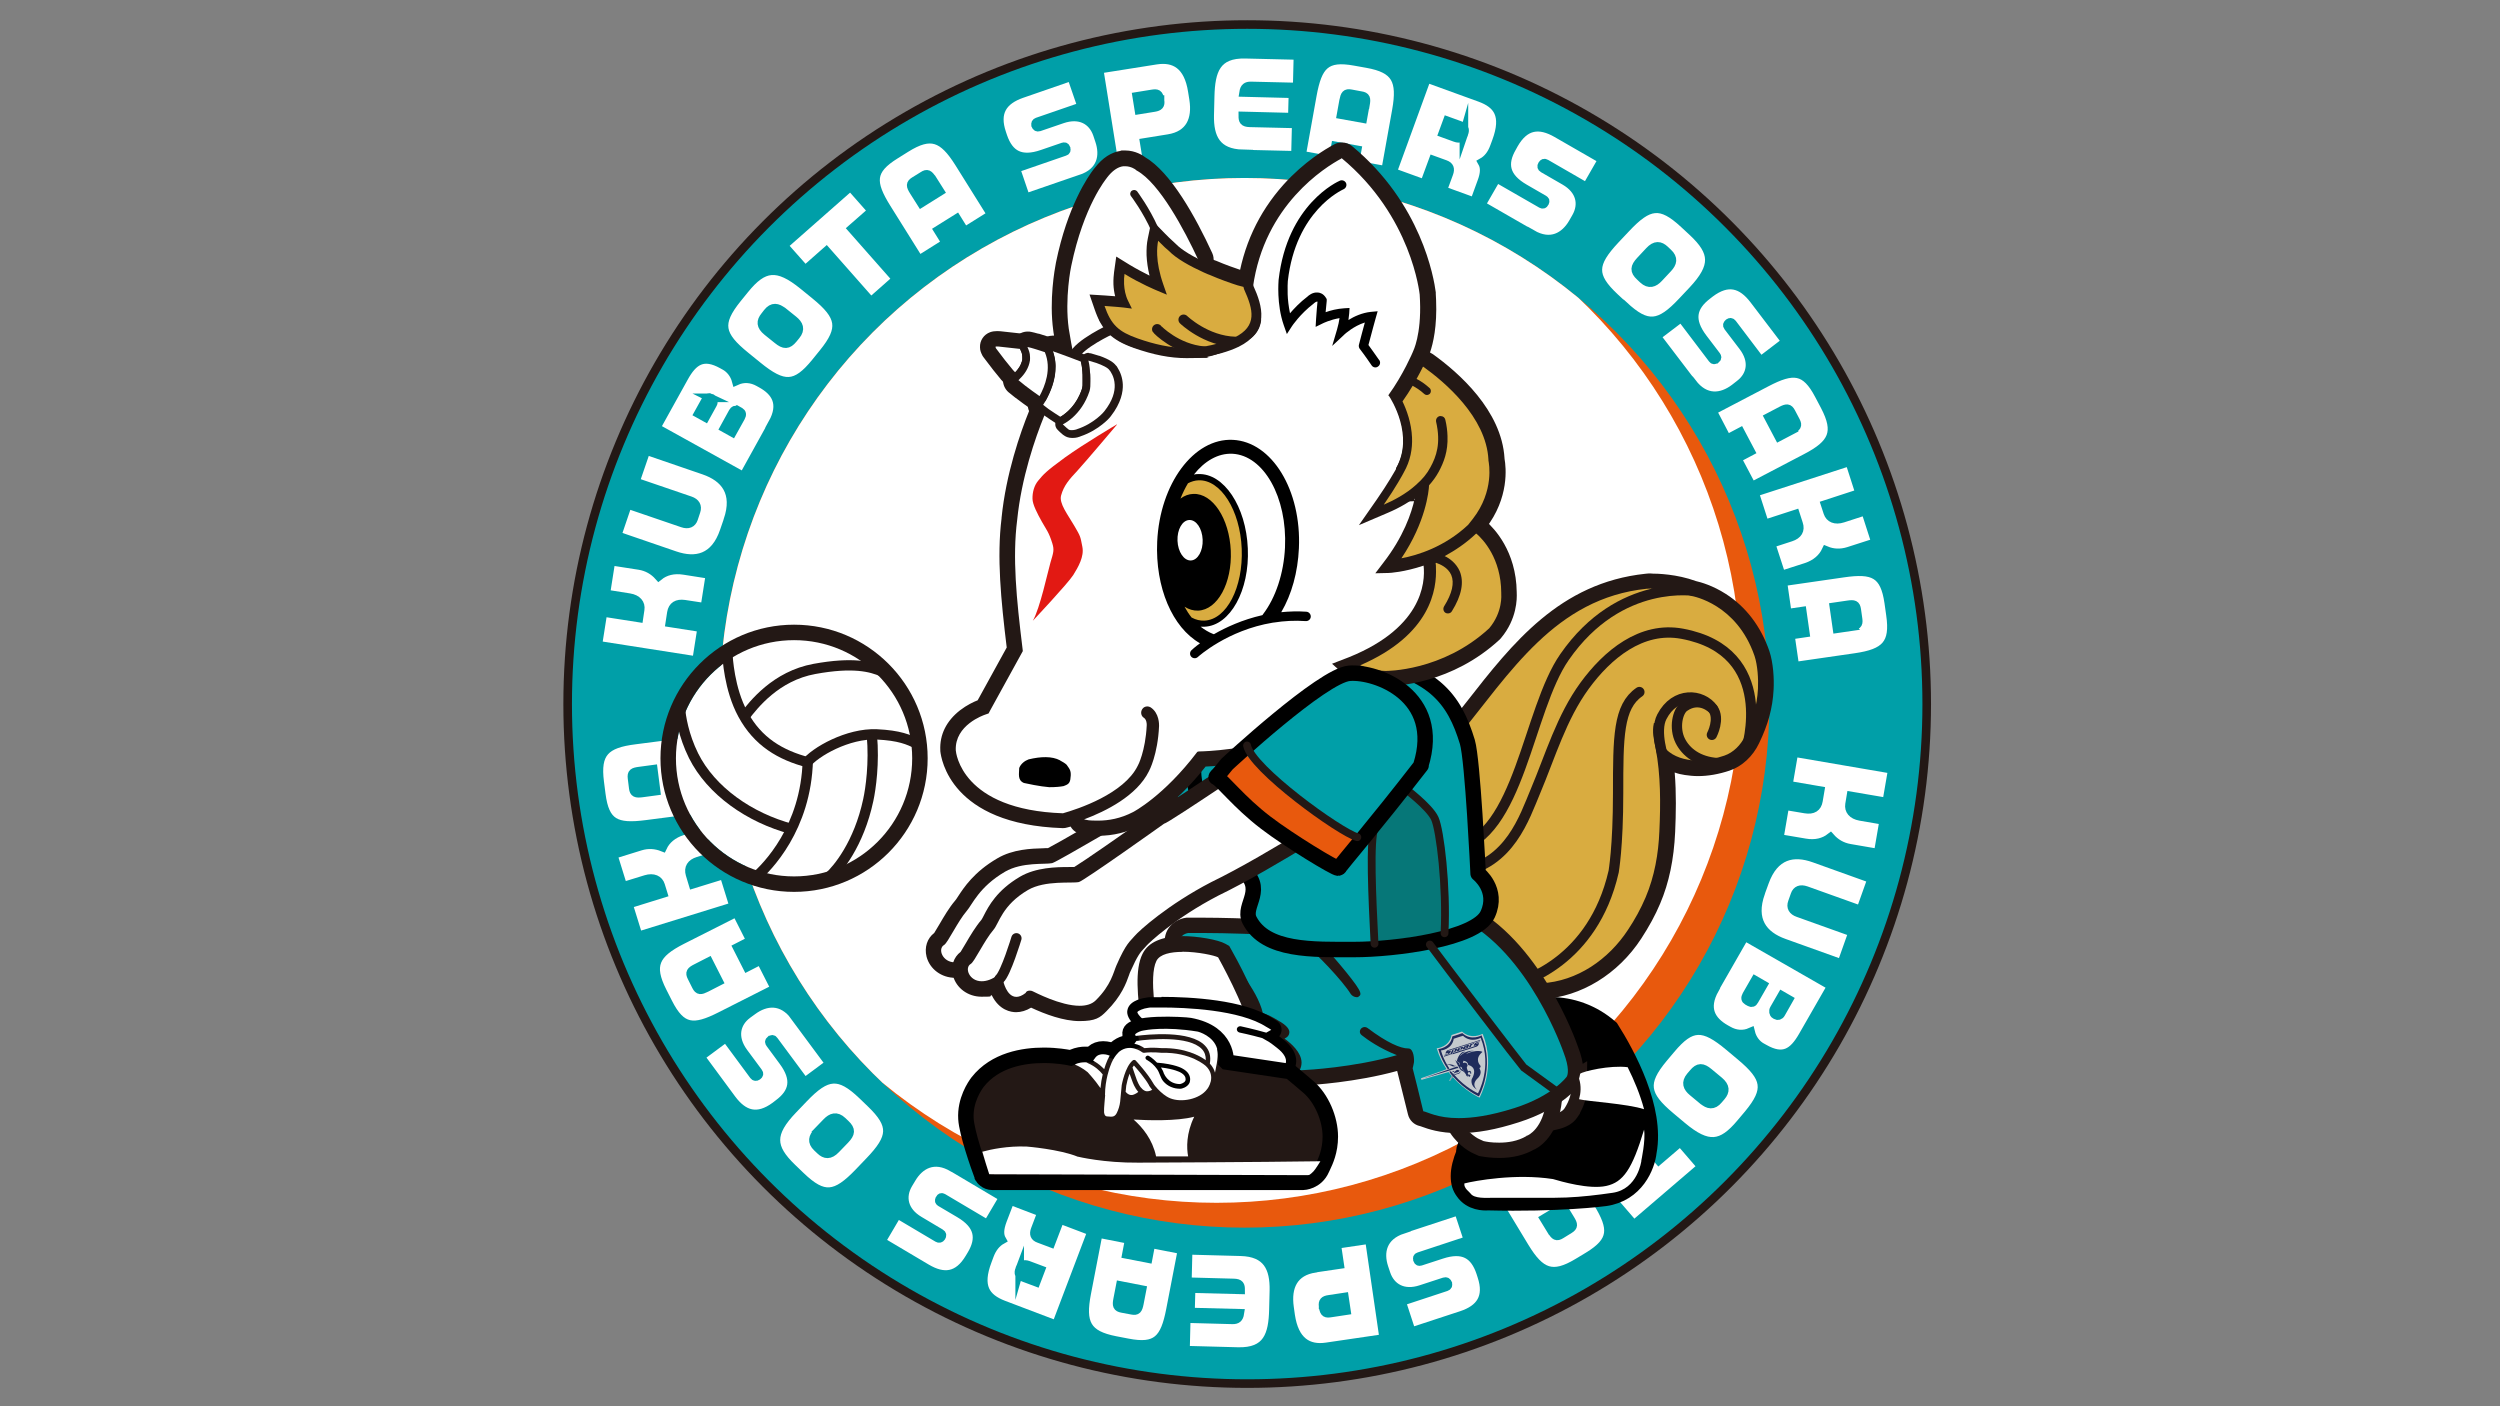 <?xml version="1.0" encoding="UTF-8"?>
<svg id="_レイヤー_1" data-name=" レイヤー 1" xmlns="http://www.w3.org/2000/svg" width="1600" height="900" version="1.1" xmlns:xlink="http://www.w3.org/1999/xlink" viewBox="0 0 1600 900">
  <rect x="0" y="0" width="1600" height="900" fill="#808080" stroke="none"/>
  <defs>
    <style>
      .cls-1, .cls-2, .cls-3, .cls-4, .cls-5, .cls-6, .cls-7 {
        fill: none;
      }

      .cls-1, .cls-2, .cls-4, .cls-5, .cls-6, .cls-8, .cls-7, .cls-9, .cls-10 {
        stroke-miterlimit: 10;
      }

      .cls-1, .cls-4, .cls-5, .cls-6, .cls-7, .cls-9 {
        stroke: #231815;
      }

      .cls-1, .cls-10 {
        stroke-width: 5.5px;
      }

      .cls-11 {
        fill: #000;
      }

      .cls-11, .cls-12, .cls-13, .cls-14, .cls-15, .cls-16, .cls-17, .cls-18, .cls-19, .cls-20 {
        stroke-width: 0px;
      }

      .cls-12 {
        fill: #009fa8;
      }

      .cls-2, .cls-3, .cls-8 {
        stroke: #000;
        stroke-width: 9.9px;
      }

      .cls-3 {
        stroke-linejoin: round;
      }

      .cls-3, .cls-5, .cls-6, .cls-9 {
        stroke-linecap: round;
      }

      .cls-13 {
        fill: #d9ac40;
      }

      .cls-14 {
        fill: #1f2c5c;
      }

      .cls-21, .cls-16 {
        fill: #e8590d;
      }

      .cls-15, .cls-8 {
        fill: #231815;
      }

      .cls-4, .cls-5, .cls-9 {
        stroke-width: 6.6px;
      }

      .cls-6, .cls-7 {
        stroke-width: 5px;
      }

      .cls-22 {
        clip-path: url(#clippath);
      }

      .cls-17 {
        fill: #e21913;
      }

      .cls-18 {
        fill: #067778;
      }

      .cls-19, .cls-9, .cls-10 {
        fill: #fff;
      }

      .cls-10 {
        stroke: #009fa8;
      }

      .cls-20 {
        fill: #c5cace;
      }
    </style>
    <clipPath id="clippath">
      <circle class="cls-16" cx="796.5" cy="449.8" r="335.9"/>
    </clipPath>
  </defs>
  <g>
    <circle class="cls-12" cx="796.5" cy="449.8" r="434.9"/>
    <g>
      <path class="cls-10" d="M1142.3,515.6l13.1,2.2c4.8.8,7.7-1,8.4-5.3l1.1-6.5-20.4-3.5,3.6-20.9,63,10.8-3.6,20.9-22.9-3.9-.9,5.4c-.6,3.7,1.7,6.8,6.8,7.7l15.1,2.6-3.6,20.9-18-3.1c-5.3-.9-9.4-3.5-12.5-7-4.1,3.2-9.6,4.7-16.3,3.5l-16.5-2.8,3.6-21Z"/>
      <path class="cls-10" d="M1126.9,571.2l2.4-6.6c6.3-17.6,18.5-20.1,31.8-15.3l36.8,13.2-7.1,19.9-34.9-12.5c-3.7-1.3-6.1-.2-7.1,2.7l-1.7,4.8c-1.2,3.2.2,5.6,3.7,6.8l34.9,12.5-7.1,20-36.8-13.2c-13.4-4.8-21.2-14.6-14.9-32.2Z"/>
      <path class="cls-10" d="M1097.4,632.8l19.2-33.5,55.5,31.8-18.3,31.9c-6.2,10.8-12.6,15-24.7,8.1l-1.8-1c-3-1.7-5.8-5-6.9-9.6-4.8,2.1-9.8,1.6-14.3-1l-1.8-1c-8.9-5.1-14-12.9-6.8-25.6ZM1119.9,641.4c1.1.6,2.1.4,2.8-1l5.8-10.1-5.2-3-5.5,9.6c-1,1.8-.7,2.9.5,3.6l1.6.9ZM1136.8,649.8c.9.5,2.2.3,3-1.1l5.1-9-4.5-2.6-5,8.7c-.7,1.2-.4,3,.6,3.5l.7.4Z"/>
      <path class="cls-10" d="M1064.5,677.3l4.8-5.7c13.2-15.8,20.8-15.6,37.3-1.8l7.4,6.2c16.5,13.8,18,21.3,4.9,37.1l-4.8,5.7c-12.2,14.6-21,15.8-37.5,2l-7.4-6.2c-16.5-13.8-17.8-21.6-4.7-37.3ZM1089.9,704.2c3.4,2.9,6.6,3.6,9.9-.4l1.8-2.1c2.7-3.2,2.9-6.3-1.4-9.9l-6.5-5.4c-4.2-3.5-6.7-3.6-10,.4l-1.8,2.1c-3.3,4-2,7.1,1.4,9.9l6.5,5.4Z"/>
      <path class="cls-10" d="M1045.1,756.8l-28.1-32.7,16.5-14.1,28.1,32.7,13.8-11.8,13.6,15.8-43.3,37.1-13.6-15.8,13-11.2Z"/>
      <path class="cls-10" d="M972.8,754.2l5,8.2,12.1-7.3-5-8.2,17.4-10.5,20.2,33.4c10.1,16.6,10,24.4-6,34.2l-6.8,4.1c-16.1,9.7-23.8,6.6-33.9-10l-20.2-33.4,17.2-10.4ZM993,787.6c2.1,3.5,3.2,4.2,6,2.5l5.5-3.4c2.7-1.7,2.6-3,.5-6.4l-4.7-7.7-12.1,7.3,4.7,7.7Z"/>
      <path class="cls-10" d="M897.8,786.7l35.6-11.7,6.2,18.8-31.5,10.4c-1,.3-1.2.9-.9,1.9v.2c.4,1,1,1.3,1.9,1l13.5-4.4c13.7-4.5,21.1-.1,25,11.6l.7,2.2c4.5,13.5-.9,21.1-13,25.1l-32,10.5-6.3-19.3,28.5-9.4c1.1-.4,1.4-1.1,1.1-1.9v-.3c-.4-.9-1-1.5-2.2-1.1l-15,4.9c-11.2,3.7-19.3-1.1-22.3-10l-1.3-3.9c-3.3-9.9-1.1-20.2,12.1-24.5Z"/>
      <path class="cls-10" d="M841.8,811.6l15.6-2.3-1.9-12.9,20.9-3.1,9.2,63.3-36.7,5.4c-11.6,1.7-20.4-3.4-22.9-20.2l-.7-5c-1.9-13.3,2.7-23.1,16.4-25.1ZM846.9,836.7c.6,3.8,1.8,4.1,4.9,3.6l9.9-1.5-1.3-8.7-9.9,1.5c-3,.4-4.1,1.5-3.7,4.3v.7Z"/>
      <path class="cls-10" d="M794,801.1c17,.4,21.6,10.4,21.3,24.9l-.3,12.1c-.4,16.2-3.8,27.4-22.8,26.9l-33.5-.9.5-20.2,29.7.8c2.7,0,4.1-.9,4.6-4.2l-31.6-.8.4-15,31.7.8c0-2.9-.5-4.3-4.4-4.4l-29.7-.8.5-20.1,33.7.9Z"/>
      <path class="cls-10" d="M722.7,793.3l-1.8,9.5,13.9,2.7,1.8-9.5,19.9,3.9-7.4,38.3c-3.7,19.1-9,24.8-27.4,21.2l-7.8-1.5c-18.5-3.6-22.1-11.1-18.4-30.2l7.4-38.3,19.8,3.9ZM715.3,831.5c-.8,4-.4,5.3,2.8,5.9l6.4,1.2c3.1.6,3.9-.4,4.7-4.4l1.7-8.8-13.9-2.7-1.7,8.8Z"/>
      <path class="cls-10" d="M666.6,776.1l-4.1,10.8c-1.1,3-.4,4.8,2.4,5.8l7.7,2.9,5.8-15.2,20.3,7.7-22.7,59.8-33.7-12.8c-11.5-4.4-16.6-11.7-10.3-28.2l1.3-3.5c1.8-4.8,4.5-8,7.9-9.9-1.9-3.3-1.5-7.3.4-12.4l4.9-12.8,20.2,7.7ZM652.6,812.2c-1.1,2.9-.4,4.3,2.5,5.4l8,3,3-7.9-8-3c-3-1.1-4.6,0-5.3,1.9l-.2.7Z"/>
      <path class="cls-10" d="M609.9,747.3l32.2,19.1-10.1,17.1-28.5-16.9c-.9-.5-1.5-.3-2,.6v.2c-.7.9-.4,1.5.3,2l12.2,7.2c12.4,7.3,14,15.9,7.7,26.4l-1.2,2c-7.3,12.3-16.5,13.2-27.5,6.7l-29-17.2,10.3-17.5,25.8,15.3c1,.6,1.7.3,2.2-.4l.2-.3c.5-.8.6-1.7-.5-2.3l-13.6-8.1c-10.2-6-11.9-15.3-7.1-23.4l2.1-3.5c5.3-9,14.5-14.1,26.4-7Z"/>
      <path class="cls-10" d="M551.8,700.8l5.4,5.2c14.8,14.2,14.1,21.8-.8,37.3l-6.7,7c-14.9,15.5-22.5,16.6-37.3,2.4l-5.4-5.2c-13.7-13.2-14.3-22,.6-37.5l6.7-7c14.9-15.6,22.7-16.3,37.5-2.2ZM523.3,724.4c-3.1,3.2-4,6.4-.3,9.9l2,1.9c3,2.9,6.1,3.3,9.9-.7l5.9-6.1c3.8-4,4.1-6.4.3-10l-2-1.9c-3.8-3.6-7-2.4-10,.7l-5.9,6.1Z"/>
      <path class="cls-10" d="M508.6,650.6l22.3,30.1-15.9,11.8-19.7-26.6c-.6-.9-1.2-.9-2-.3h-.2c-.9.8-.9,1.4-.3,2.2l8.4,11.4c8.6,11.6,6.7,20-3.2,27.3l-1.8,1.4c-11.5,8.5-20.3,5.7-27.9-4.5l-20-27.1,16.3-12.1,17.8,24.1c.7.9,1.5.9,2.2.4l.3-.2c.8-.6,1.2-1.3.4-2.3l-9.4-12.7c-7-9.5-5-18.7,2.5-24.3l3.3-2.4c8.4-6.2,18.8-7.4,27.1,3.8Z"/>
      <path class="cls-10" d="M480.4,602l-8.6,4.4,6.4,12.6,8.6-4.4,9.2,18.1-34.8,17.6c-17.3,8.8-25.1,8.2-33.6-8.6l-3.6-7.1c-8.5-16.8-4.8-24.2,12.5-33l34.8-17.6,9.1,18ZM445.6,619.6c-3.6,1.8-4.4,2.9-2.9,5.8l2.9,5.8c1.5,2.9,2.8,2.8,6.4,1l8-4.1-6.4-12.6-8,4.1Z"/>
      <path class="cls-10" d="M459.5,547.2l-12.7,3.9c-4.6,1.4-6.4,4.4-5.2,8.5l1.9,6.3,19.8-6.1,6.3,20.3-61.1,18.9-6.3-20.3,22.2-6.9-1.6-5.2c-1.1-3.6-4.6-5.3-9.5-3.8l-14.6,4.5-6.3-20.3,17.4-5.4c5.1-1.6,10-1.1,14.3.6,2.2-4.7,6.5-8.5,13-10.5l15.9-4.9,6.3,20.4Z"/>
      <path class="cls-10" d="M447.9,488.5l-9.6,1.2,1.8,14,9.6-1.2,2.6,20.1-38.7,5c-19.3,2.5-26.4-.7-28.8-19.3l-1-7.8c-2.4-18.7,3.5-24.5,22.8-26.9l38.7-5,2.6,20ZM409.2,493.5c-4,.5-5.1,1.2-4.7,4.5l.8,6.4c.4,3.2,1.7,3.6,5.7,3.1l8.9-1.2-1.8-14-8.9,1.2Z"/>
      <path class="cls-10" d="M451.2,388.7l-13.1-2c-4.8-.7-7.7,1.1-8.4,5.4l-1,6.5,20.4,3.2-3.3,21-63.2-9.9,3.3-21,23,3.6.8-5.4c.6-3.7-1.8-6.8-6.9-7.6l-15.1-2.4,3.3-21,18,2.8c5.3.8,9.5,3.4,12.6,6.9,4.1-3.3,9.5-4.8,16.3-3.7l16.5,2.6-3.3,21Z"/>
      <path class="cls-10" d="M465.8,333.1l-2.3,6.7c-6,17.7-18.2,20.3-31.6,15.7l-37-12.7,6.8-20,35.1,12c3.7,1.3,6.1.1,7.1-2.8l1.6-4.8c1.1-3.2-.3-5.6-3.8-6.8l-35.1-12,6.9-20.1,37,12.7c13.4,4.6,21.4,14.3,15.3,32Z"/>
      <path class="cls-10" d="M494.5,271l-18.7,33.8-55.9-31,17.8-32.1c6-10.9,12.4-15.2,24.6-8.4l1.8,1c3,1.7,5.9,5,7.1,9.5,4.8-2.2,9.8-1.7,14.3.8l1.8,1c9,5,14.2,12.7,7.1,25.4ZM454.9,254.6c-1-.5-2.2-.3-3,1.1l-5,9,4.5,2.5,4.8-8.7c.7-1.2.3-3-.6-3.5l-.8-.4ZM471.9,262.7c-1.1-.6-2.1-.3-2.8,1l-5.6,10.2,5.2,2.9,5.4-9.7c1-1.8.7-2.9-.5-3.6l-1.6-.9Z"/>
      <path class="cls-10" d="M526.8,226l-4.7,5.8c-12.9,15.9-20.6,15.9-37.3,2.3l-7.5-6.1c-16.7-13.5-18.3-21-5.4-37l4.7-5.8c12-14.8,20.8-16.1,37.5-2.5l7.5,6.1c16.7,13.6,18.1,21.3,5.2,37.2ZM501.1,199.5c-3.5-2.8-6.7-3.5-9.9.6l-1.7,2.2c-2.7,3.3-2.8,6.3,1.5,9.8l6.6,5.3c4.3,3.5,6.7,3.5,10-.5l1.8-2.2c3.3-4,1.9-7.1-1.6-9.9l-6.6-5.3Z"/>
      <path class="cls-10" d="M545.2,146.3l28.5,32.3-16.3,14.4-28.5-32.3-13.6,12-13.8-15.6,42.8-37.7,13.8,15.6-12.9,11.3Z"/>
      <path class="cls-10" d="M617.4,148l-5.1-8.2-12,7.5,5.1,8.2-17.2,10.8-20.7-33.1c-10.3-16.5-10.4-24.3,5.6-34.2l6.7-4.2c16-10,23.7-6.9,34,9.5l20.7,33.1-17.1,10.7ZM596.7,114.9c-2.2-3.5-3.3-4.2-6-2.4l-5.5,3.4c-2.7,1.7-2.6,3-.4,6.5l4.8,7.6,12-7.5-4.8-7.6Z"/>
      <path class="cls-10" d="M691.9,114.4l-35.4,12.2-6.4-18.8,31.3-10.8c1-.3,1.2-.9.9-1.9v-.2c-.4-1-1-1.2-1.9-.9l-13.4,4.6c-13.6,4.7-21.1.4-25.1-11.2l-.7-2.1c-4.6-13.5.7-21.1,12.7-25.3l31.8-11,6.6,19.2-28.4,9.8c-1.1.4-1.3,1.1-1.1,1.9v.3c.4.9,1,1.5,2.2,1.1l14.9-5.1c11.2-3.8,19.3.8,22.4,9.7l1.3,3.9c3.4,9.9,1.4,20.2-11.8,24.7Z"/>
      <path class="cls-10" d="M747.8,88.7l-15.5,2.5,2.1,12.9-20.9,3.3-10.1-63.1,36.6-5.8c11.6-1.8,20.5,3.1,23.1,19.9l.8,5c2.1,13.2-2.4,23.1-16.1,25.3ZM742.3,63.7c-.6-3.8-1.8-4.1-4.9-3.6l-9.9,1.6,1.4,8.7,9.9-1.6c3-.5,4.1-1.6,3.6-4.4v-.7Z"/>
      <path class="cls-10" d="M795.5,98.5c-17-.4-21.6-10.4-21.3-24.8l.3-12.1c.4-16.2,3.8-27.4,22.7-26.9l33.5.8-.5,20.2-29.7-.7c-2.7,0-4.1.9-4.6,4.2l31.6.8-.4,15-31.7-.8c0,2.9.5,4.3,4.5,4.4l29.7.7-.5,20.1-33.7-.8Z"/>
      <path class="cls-10" d="M866.9,105.4l1.7-9.5-13.9-2.5-1.7,9.5-20-3.6,6.9-38.4c3.5-19.1,8.6-25,27.2-21.6l7.8,1.4c18.5,3.3,22.2,10.8,18.8,29.9l-6.9,38.4-19.8-3.6ZM873.9,67c.7-4,.4-5.3-2.9-5.8l-6.4-1.2c-3.2-.6-3.9.5-4.7,4.5l-1.6,8.9,13.9,2.5,1.6-8.9Z"/>
      <path class="cls-10" d="M923.3,121.9l4-10.9c1.1-3,.4-4.8-2.4-5.8l-7.7-2.8-5.6,15.2-20.4-7.4,21.9-60.1,33.9,12.3c11.6,4.2,16.8,11.4,10.7,28l-1.3,3.5c-1.7,4.8-4.4,8.1-7.8,10,1.9,3.3,1.6,7.3-.3,12.4l-4.7,12.9-20.4-7.4ZM936.9,85.6c1-2.9.4-4.3-2.6-5.4l-8-2.9-2.9,7.9,8,2.9c3,1.1,4.6,0,5.3-1.9l.2-.7Z"/>
      <path class="cls-10" d="M980.4,149.9l-32.5-18.7,9.9-17.2,28.7,16.5c.9.5,1.5.3,2-.6v-.2c.7-1,.4-1.5-.4-2l-12.3-7.1c-12.5-7.2-14.2-15.7-8-26.3l1.1-2c7.1-12.4,16.3-13.4,27.4-7l29.2,16.8-10.1,17.6-26-15c-1-.6-1.7-.3-2.2.5l-.2.3c-.5.8-.5,1.7.6,2.3l13.7,7.9c10.3,5.9,12.1,15.1,7.4,23.3l-2,3.5c-5.2,9-14.3,14.3-26.3,7.3Z"/>
      <path class="cls-10" d="M1039.1,195.6l-5.5-5.1c-15-14-14.4-21.6.3-37.3l6.6-7c14.7-15.7,22.3-16.8,37.3-2.9l5.5,5.1c13.9,13,14.6,21.9,0,37.5l-6.6,7c-14.7,15.7-22.5,16.6-37.5,2.6ZM1067.4,171.7c3.1-3.3,3.9-6.4.1-9.9l-2-1.9c-3.1-2.9-6.1-3.3-9.9.8l-5.8,6.2c-3.7,4-4,6.5-.2,10l2,1.9c3.8,3.5,7,2.3,10-.9l5.8-6.2Z"/>
      <path class="cls-10" d="M1082.9,245.1l-22.7-29.8,15.8-12,20,26.4c.6.8,1.2.8,2,.2h.2c.9-.8.9-1.4.3-2.2l-8.6-11.3c-8.7-11.5-7-19.9,2.8-27.4l1.8-1.4c11.4-8.6,20.2-6,28,4.2l20.4,26.8-16.1,12.3-18.1-23.9c-.7-.9-1.5-.9-2.2-.4l-.2.2c-.7.6-1.2,1.3-.4,2.3l9.6,12.6c7.2,9.4,5.3,18.6-2.2,24.3l-3.2,2.5c-8.3,6.3-18.7,7.6-27.1-3.5Z"/>
      <path class="cls-10" d="M1111.9,293.4l8.5-4.5-6.6-12.5-8.5,4.5-9.4-18,34.6-18.1c17.2-9,25-8.5,33.7,8.1l3.7,7c8.7,16.7,5.2,24.2-12.1,33.2l-34.6,18.1-9.4-17.8ZM1146.4,275.3c3.6-1.9,4.4-2.9,2.9-5.8l-3-5.7c-1.5-2.8-2.8-2.8-6.4-.9l-8,4.2,6.6,12.5,8-4.2Z"/>
      <path class="cls-10" d="M1133.5,347.9l12.6-4.1c4.6-1.5,6.4-4.5,5-8.6l-2-6.2-19.7,6.4-6.5-20.2,60.8-19.7,6.5,20.2-22.1,7.2,1.7,5.2c1.2,3.6,4.7,5.2,9.6,3.6l14.5-4.7,6.5,20.2-17.4,5.6c-5.1,1.6-10,1.3-14.3-.5-2.2,4.7-6.4,8.6-12.8,10.7l-15.9,5.1-6.6-20.3Z"/>
      <path class="cls-10" d="M1145.9,406.5l9.5-1.4-2-14-9.5,1.4-2.9-20.1,38.7-5.6c19.2-2.8,26.4.3,29.1,18.9l1.1,7.8c2.7,18.6-3.2,24.5-22.5,27.3l-38.7,5.6-2.9-20ZM1184.5,401c4-.6,5.1-1.3,4.7-4.5l-.9-6.4c-.5-3.2-1.7-3.6-5.7-3l-8.9,1.3,2,14,8.9-1.3Z"/>
    </g>
    <g>
      <circle class="cls-21" cx="796.5" cy="449.8" r="335.9"/>
      <g class="cls-22">
        <circle class="cls-19" cx="778.6" cy="433.9" r="335.9"/>
      </g>
    </g>
  </g>
  <g>
    <g>
      <g>
        <g>
          <g>
            <path class="cls-19" d="M674,636.6c-8.2,0-19-3.2-31.4-9.4l-.2.2c-3,2.3-6,3.5-9,3.5s-8.7-1.3-12.1-10.2c-.3-.7-.5-1.4-.8-2.1-3.2,1.6-6.3,2.5-9.3,2.5-7.5,0-12.2-5.1-13.5-9.8-1.1-4.2.3-8.2,3.6-10.3.8-1,2.7-4.2,4.1-6.6,2.7-4.6,6.1-10.4,9.5-14.3.6-.7,1.4-1.9,2.3-3.3,3.6-5.5,9.5-14.7,23.5-22.9,9.1-5.3,19.8-5.6,27-5.8,1.7,0,3.6,0,4.4-.2,4.6-2.1,40-22.7,61.6-35.4l1.6-.9,1,.2c1.4-.5,4.6-1.9,6.8-3,6.2-2.9,8.7-4,10.8-4s1,0,1.5.2c18,4.7,38,16.2,35,33.2l-.4,2.4-2.2,1.1c-2.7,1.3-65.6,32.7-76.5,37.8-3,1.4-3.5,2.8-5,8.7-.9,3.7-2.1,8.3-4.7,14.1-.3.7-.7,2.4-1.1,4.1-1.6,6.4-4.2,17.1-12.5,25.5-3.3,3.3-7.9,4.9-13.8,4.9Z"/>
            <path class="cls-15" d="M753.8,509.6c0,0,.2,0,.2,0,14,3.6,33.9,13.3,31.3,27.5,0,0-65.4,32.6-76.4,37.7-8.4,3.9-5.7,10.8-12.1,25.3-1.9,4.3-2.7,18.1-12.6,28-2.5,2.5-6.2,3.5-10.3,3.5-12.4,0-28.7-8.7-30.1-9.3-.6-.3-1.2-.4-1.9-.4-1.2,0-2.3.5-2.6,1.5-2.3,1.8-4.3,2.5-5.9,2.5-6.4,0-8.5-10.4-8.5-10.4,1.2-1.3-1.2-3.9-2.5-3.9s-.3,0-.5.1c-4.1,3.1-7.7,4.2-10.7,4.2-8.1,0-11.2-8.7-7-11.1,2.4-1.4,8.6-14.9,14.5-21.8,3.6-4.1,7.8-15.3,24.5-25.1,11-6.4,25.9-4.5,30.2-5.5,3.1-.7,62.7-35.9,62.7-35.9,0,0,.1,0,.2,0,2.5,0,15-7,17.5-7M753.8,499.7c-3.3,0-6.3,1.4-12.9,4.4-1.5.7-3.7,1.7-5.1,2.3l-1.5-.3-3.2,1.9c-25.4,15-54.3,31.7-60.4,34.8-.8,0-2.2,0-3.2.1-7.2.2-19.2.5-29.3,6.5-14.9,8.7-21.3,18.6-25.1,24.4-.7,1.1-1.5,2.3-1.9,2.7-3.7,4.3-7.2,10.3-10,15.1-1.1,1.9-2.6,4.4-3.3,5.5-4.5,3.4-6.4,9.2-4.9,15.2,2.1,8,9.6,13.5,18.3,13.5s4.3-.3,6.5-1c4.8,9.8,12.4,10.9,15.6,10.9s6.5-1,9.6-2.9c9,4.2,20.8,8.6,31,8.6s13.1-2.1,17.3-6.4c9.4-9.4,12.2-20.9,13.8-27.8.3-1.2.7-2.8.9-3.3,2.7-6.2,4-11.2,4.9-14.9.5-1.9,1.1-4.4,1.6-5,0,0,.2-.2.7-.4,11-5.1,73.9-36.5,76.6-37.8l4.4-2.2.9-4.9c1.1-5.9.7-17.2-13.4-27.5-9.3-6.8-20.7-10.2-25.2-11.4-.9-.2-1.8-.3-2.7-.3h0Z"/>
          </g>
          <g>
            <path class="cls-12" d="M767.6,546.3c-.3.3-.8.5-1.2.4-1.8-.2-4.1-1.1-6.7-2.5-17.8-9.9-31.8-32.8-41.4-50.1-2.5-4.4-13-20-10-25.5.1-.3.4-.5.7-.6,1-.5,2.9-1.6,8.6-5.5l45.4-22.3s55.8-31,73-3c17.2,27.9-66.6,107.3-68.3,109Z"/>
            <path class="cls-2" d="M773.5,540.2c-2.2,2.3-4.2,4.4-5.9,6.1-.3.3-.8.5-1.2.4-1.8-.2-4.1-1.1-6.7-2.5-37.2-31-54.4-70.1-51.4-75.6.1-.3.4-.5.7-.6,1-.5,2.9-1.6,8.6-5.5l45.4-22.3s55.8-31,73-3c17.2,27.9-62.4,102.9-62.4,102.9Z"/>
            <path class="cls-6" d="M722.1,466.4c13.5,26.5,30.3,49.3,51.6,67.2"/>
          </g>
          <g>
            <path class="cls-2" d="M954.6,696.2c-.7,11.7-20.2,39.1-17.5,41.1-2.4,5.8-3.7,10.9-3.7,15.4s1,7.4,3,10.1c4.9,7.2,13.6,7.1,15.9,6.9,44.9,1.1,73.8-2.5,74.9-2.7,20.1-2.8,27.1-20.6,28.1-29.7,5.2-27.9-13.6-62.5-24.3-79.4-23.5-20.9-56.3-17.3-67.5-4.1-11.8,13.9-8.1,30.7-8.8,42.5Z"/>
            <g>
              <path class="cls-13" d="M985.2,634.4c-10.2,0-51.6-4.4-60-8.2-7.3-3.3-13.9-15.8-7.1-82.8,3.6-36,9.6-71.4,9.7-71.8l.2-1.3.8-1c4.6-5.7,9.3-11.6,13.7-17.3,28.7-36.6,58.3-74.5,111-80,.8,0,2-.1,3.3-.1,3.4,0,15.5.3,27,4.6,4.9,1,32.2,8.1,43.7,41.6,2.3,6.8,2.8,16.6,2.5,22.9-.6,11-3.3,21-8.8,32.4-3.5,7.2-9.3,12.6-16.1,14.9-6.4,2.2-12.6,3.2-18.6,3.2s-5.1-.2-7.6-.6c-4.2-.7-9.2-2.4-13.2-5.3,2.2,15.9,1.9,32.3,1.3,46.5-.7,16.8-3.7,31.3-9.2,44.1-3,7.1-6.8,14.2-11.7,21.6-14,21.5-36.2,35.1-59.2,36.5-.5,0-1.1,0-1.7,0Z"/>
              <path class="cls-15" d="M1056.9,376.9c5.3,0,15.9.7,25.6,4.5,1.1.2,29,5.2,40.4,38.4,2,6,2.5,14.9,2.2,21-.6,11.1-3.5,20.4-8.3,30.4-2.7,5.6-7.4,10.4-13.2,12.4-5.5,1.9-11.3,3-17,3s-4.6-.2-6.8-.5c-6-1-13.9-4.5-16-10.8-1.2-3.5-1.2-7.9-.4-11.4,0,0-4.9-1.2-4.9-1.2h0c-1.3,5.7,0,10.7,1.1,16.2,3.3,17.1,3.2,35.6,2.4,53-.6,14.6-3.1,28.9-8.8,42.4-3.1,7.3-6.9,14.2-11.3,20.8-12.4,18.9-32.4,32.9-55.4,34.2-.4,0-.9,0-1.4,0-11,0-50.9-4.5-58-7.8-18.5-8.4,5.4-149.2,5.4-149.2,34.1-41.8,62.8-89.4,121.4-95.5.5,0,1.5-.1,2.8-.1M1056.9,367c-1.1,0-2.6,0-3.8.2-54.8,5.8-85.1,44.4-114.4,81.9-4.5,5.7-9.1,11.6-13.7,17.2l-1.7,2-.4,2.6c0,.4-6.1,35.9-9.7,72.1-2.2,21.5-3.1,39-2.8,52.1.5,21.2,4.3,31.8,12.8,35.6,9.8,4.5,52.4,8.7,62.1,8.7s1.4,0,2,0c24.6-1.5,48.2-15.9,63.1-38.7,5-7.7,9-15,12.1-22.4,5.7-13.4,8.8-28.4,9.6-45.8.5-11.7.8-24.9-.3-38.1,2.2.8,4.4,1.3,6.5,1.6,2.7.4,5.6.7,8.4.7,6.5,0,13.3-1.2,20.2-3.5,8-2.7,14.9-9.1,18.9-17.5,5.8-12,8.7-22.6,9.3-34.3.4-7-.2-17.2-2.7-24.7-5.4-15.7-15-28.4-27.9-36.6-8.4-5.4-16-7.5-19.1-8.2-12.2-4.5-24.8-4.8-28.4-4.8h0Z"/>
            </g>
            <path class="cls-5" d="M1085.8,378.3s-49-9-84.5,42.2c-23.7,34.1-28.7,114.5-69.9,122.7"/>
            <path class="cls-5" d="M1117.6,479.7s20.2-62.7-41-74.1c-26.2-4.9-48,13.5-62.4,33.2-14.9,20.4-21.9,44.8-31.6,67.8-6.8,16.1-16.4,46.5-48.3,51.4"/>
            <path class="cls-5" d="M1049.2,442.9c-13.6,9.3-13.6,28.9-13.6,64.7,0,34.6-2.9,50.3-2.9,50.4-13.2,57.4-57.6,70.5-65.3,72"/>
            <path class="cls-5" d="M1047.6,441.1"/>
            <path class="cls-5" d="M1095.6,470.3s5.4-10.3.6-16.8c-7-9.6-24.2-11-32.6,5.2-5,9.5,1.3,27.1,1.3,27.1"/>
            <path class="cls-5" d="M1096.2,453.7s-8.2-8.6-18.4-1.4c-4.1,2.9-6.6,13.5-2.4,21.9,3.6,7.1,11.3,13.4,24,14.2"/>
            <path class="cls-11" d="M954.6,696.2c-.7,11.7-20.2,39.1-17.5,41.1-2.4,5.8-3.7,10.9-3.7,15.4s1,7.4,3,10.1c4.9,7.2,13.6,7.1,15.9,6.9,44.9,1.1,73.8-2.5,74.9-2.7,20.1-2.8,27.1-20.6,28.1-29.7,5.2-27.9-13.6-62.5-24.3-79.4-23.5-20.9-56.3-17.3-67.5-4.1-11.8,13.9-8.1,30.7-8.8,42.5Z"/>
          </g>
          <g>
            <g>
              <path class="cls-19" d="M989.2,711.8c.9-3.2,1.5-6.8,1.7-10.9l.2-3.1,2.9-1.2c4-1.6,6.7-2.9,9-4.2l7.6-4.4v8.8c-.2,4.5-1.7,9.5-4.5,14.2h0c0,.1-.8,1.4-.8,1.4-1.9,2.9-5.3,4.7-10.4,5.8l-8,1.7,2.3-7.9Z"/>
              <path class="cls-15" d="M1005.6,696.6c0,6.8-4.4,12.8-4.4,12.9-1.4,2-4.4,3.1-7.2,3.7,1-3.4,1.6-7.3,1.9-12,3.6-1.4,6.9-2.9,9.7-4.5M1015.7,679.2l-15.2,8.9c-2,1.2-4.7,2.4-8.3,3.9l-5.8,2.3-.4,6.3c-.2,3.8-.7,7-1.6,9.9l-4.5,15.8,16.1-3.3c6.3-1.3,10.9-4,13.5-7.9l1.7-2.5v-.3c2.2-4,4.3-9.4,4.4-15.4l.2-17.6h0ZM1005.6,706.6h0,0Z"/>
            </g>
            <g>
              <path class="cls-19" d="M959.5,736.3c-4.5,0-8.5-.6-11-1h-.6c0-.1-2.9-1.4-2.9-1.4h0c-2.6-1.1-9.9-5.4-14.6-14.2l-3.1-6,6.6-1.2c9.8-1.8,34.8-6.7,54.1-13.4l7.4-2.6-.8,7.7c-1.9,18.5-10.8,24.9-14.5,26.8h0c0,0-.6.4-.6.4-5.5,3.2-12.2,4.8-20,4.8Z"/>
              <path class="cls-15" d="M989.7,703.6c-1.9,18.9-11.9,23.1-12.3,23.2h-.3c0,0-.2.3-.2.3-5.6,3.3-12,4.2-17.4,4.2s-8.1-.6-10-1l-2.4-1.1c-.3,0-7.7-3.5-12.2-12,12.7-2.3,36.5-7.2,54.9-13.6M1001.2,689.1l-14.7,5.1c-19.1,6.6-43.7,11.5-53.4,13.2l-13.2,2.4,6.2,11.9c5.2,9.9,13.3,14.9,16.9,16.5h0s2.4,1.1,2.4,1.1l1.1.5,1.1.2c2.7.5,7,1.1,11.9,1.1,8.7,0,16.2-1.9,22.5-5.5h.2c5.7-2.9,15.4-11.5,17.4-31.1l1.6-15.5h0ZM989.7,713.5h0,0Z"/>
            </g>
            <g>
              <path class="cls-12" d="M933.6,720.5c-11.2,0-18-2.5-21.7-3.8-.7-.3-1.6-.6-1.8-.6-2-.3-3.6-1.8-4-3.8-1.7-7.3-6.8-27.2-6.8-27.4-.2-.8-.2-1.7,0-2.5,0,0,.4-1.6.7-3.2,0-.7,0-2.3-.3-3.3-.2,0-.5,0-.7,0-.2,2-1.6,3.7-3.6,4.3-27.3,7.9-56.8,9.5-60,9.7h0s-3.5.2-3.5.2c0,0-.2,0-.3,0-1.7,0-3.3-.9-4.2-2.4-.9-1.6-.9-3.5,0-5.1.4-.7.6-1.5.6-2.5-.1-3.2-3.3-7.2-8.9-11.3-1.4-1-2.2-2.8-2-4.6.2-1.6,1.1-3,2.5-3.8-.7-.6-2-1.7-4.5-3-.1,0-.3-.1-.4-.2-2.4-1.6-5.2-3-8.4-4.1-1.6-.6-2.7-1.9-3.1-3.5-2-8.4-8.7-19.4-19.1-31.1-.3-.4-.6-.6-.7-.8-6.8-7.4-23.4-8.4-28.4-8.5-2.5,0-4.6-2-4.8-4.5-.3-3.6.4-6.4,2.2-8.5,2.6-3.2,6.6-3.8,7.4-3.9.1,0,.3,0,.4,0,2.4,0,5.2,0,8.2,0,13.9,0,30.7.7,37.9.9,1.7,0,2.8.1,3.1.1,0,0,0,0,0,0,1.1,0,2.2.4,3.1,1.1,1.2,1,2,1.4,2.4,1.6.2-.1.4-.2.5-.4,1.8-1.3,4.8-3.4,10.2-3.4s2.9.1,4.5.4c5,.9,6.6,5.3,7.3,7.4,0,.3.2.6.3.9.3.1.6.3.9.5.4.2.7.5,1.2.8,0-.3.2-.7.3-1,.8-1.8,2.6-2.9,4.5-2.9s.5,0,.7,0c.1,0,.5,0,1.1,0,7.4,0,28.6-4.4,47.2-8.3,18.6-3.9,34.7-7.2,41-7.2s1.5.2,2.2.5c44.8,21.9,67,84.6,68.3,88.4,4.7,12.2,2.9,17.7,1.4,20,0,0,0,0,0,.1-.4.6-9.9,13.7-36.1,22-13.9,4.4-26.4,6.7-37,6.7h0Z"/>
              <path class="cls-15" d="M934.8,587.9s0,0,0,0c43.9,21.5,65.9,85.7,65.9,85.7,3.8,9.8,2.8,14.2,2,15.5,0,0-8.7,12.2-33.6,20.1-15.4,4.9-26.9,6.4-35.5,6.4-13.8,0-20-4-22.7-4.4-1.7-7.4-6.8-27.5-6.8-27.5,0,0,.5-1.8.8-3.6.3-1.8,0-9.1-3.6-9.1,0,0-.1,0-.2,0-4.6,0-13.2-3.5-25.9-13.1-.5-.4-1.2-.6-1.8-.6-.9,0-1.8.4-2.5,1.2-.4.6-.6,1.2-.6,1.8,0,.9.5,1.7,1.3,2.3,3.7,2.9,11.3,8.3,22.4,12.7-27.7,8-58.5,9.5-58.8,9.5l-3.5.2c1-1.7,1.3-3.5,1.3-5.1-.2-6.4-6.4-11.9-10.9-15.2,2-.9,2.8-2.1,3-3.3,0-.2.1-.4.1-.8,0-1.4-.9-4.1-7.6-7.7-2.8-1.8-6-3.4-9.4-4.6-3.7-15.8-20.3-33.2-20.9-34-7.6-8.5-24.1-10.1-32-10.3-.2-2.1,0-3.8,1.1-4.8,1.4-1.8,4.2-2.1,4.2-2.1,2.5,0,5.2,0,8.1,0,17.5,0,39.8,1,41,1s0,0,0,0c2.6,2.1,4.3,2.8,5.6,2.8,3,0,4.1-3.9,10.5-3.9,1.1,0,2.3.1,3.7.4,4.2.7,2.8,7.4,6.6,8.1,5.6,3.8,23.1,22.1,28.4,30.7.7,1.1,2.4,2,3.7,2s.8,0,1.2-.3c1.4-.9,1.9-1.7.2-4.8-3.1-5.7-20.3-25.9-24.7-29.7.5,0,1.1.1,1.8.1,15.1,0,76-15.5,88.2-15.5M934.8,577.9c-6.4,0-20.1,2.8-42,7.3-17.5,3.6-39.3,8.2-46.2,8.2s-.4,0-.5,0c-.5,0-.9,0-1.4,0-1.5,0-3,.3-4.3,1-1.6-2.8-4.4-5.8-9.4-6.7-1.9-.3-3.7-.5-5.4-.5-4.9,0-8.3,1.4-10.6,2.7-1.6-1.1-3.5-1.6-5.5-1.6,0,0,0,0,0,0-.4,0-1.5,0-3-.1-7.2-.3-24-.9-38-.9s-5.9,0-8.3,0c-.3,0-.5,0-.8,0-1.6.2-6.9,1.1-10.6,5.6-2.7,3.1-3.8,7.2-3.4,12.1.4,5,4.6,8.9,9.6,9,11.5.3,21.1,3,24.8,6.8.2.2.4.5.7.8,13.3,14.9,17,24.5,18,28.9.8,3.2,3.1,5.9,6.2,7,2.8,1,5.3,2.3,7.4,3.7.2.1.4.2.5.3-.2.6-.4,1.3-.4,2-.4,3.6,1.2,7,4.1,9.1,5.2,3.7,6.6,6.4,6.8,7.3-1.8,3.1-1.8,7,0,10.1,1.8,3,5,4.8,8.5,4.8s.4,0,.5,0l3.5-.2h0c4.2-.2,32.1-1.9,58.6-9.2,0,.2,0,.3.1.5,0,.2,5.1,20.1,6.8,27.3.9,3.8,3.9,6.7,7.7,7.5.3,0,.8.3,1.2.4,3.9,1.4,11.3,4.1,23.4,4.1s24.1-2.3,38.5-6.9c27.3-8.7,37.6-22.3,38.7-23.8,0,0,.1-.1.2-.2,3.6-5.3,3.3-13.6-.9-24.4-1.6-4.7-24.5-68.5-70.8-91.2-1.3-.7-2.8-1-4.3-1,0,0,0,0,0,0h0Z"/>
            </g>
            <path class="cls-12" d="M941.6,493.9s-3.6-27.4-9-35.2c-13.9-20.4-39.6-35.1-44.8-35.2-10.6,11.8-24,20.6-35.5,26.6-10.3,31.6-35.8,24-36.1,24-8.5,1-22.6-50-32.2-52.7-5.1-1.5-13.1,53.8-15.4,52.2-6.2,18.6.7,36.5,4.4,45.4,1.2,3,13.2,27.1,15,29.7,4.9,9.1,22.1,19.1,15.2,20.7,0,0-4.5,13.4-1.8,21.9-8.4,7.3,16.5,16.9,76.5,15.2,21.3-.6,56.8-12.6,57.8-14.2,1.1-2,17.7-1.5,18.1-11.9.6-16.7-9.7-21.3-9.7-21.3,0,0-3-65.4-2.6-65.2Z"/>
            <path class="cls-18" d="M926,596.4s.1-45.8-6.6-69.2c-4.4-15.4-17.8-21.8-20.9-23.1,1-9.9-16.5,20.5-20.3,29.1-3.5,7.9,2.4,70.2,2.4,70.2l45.4-7Z"/>
          </g>
          <g>
            <path class="cls-19" d="M857,458.2c-3.2.2-21.3-16.3-24.9-16.4-2.5,0-30.8,12.6-33.6,12.5,2.5,2.7,18.2,15.7,20.5,21.6.7,0,19.6,3.4,18.5,1.8.2-2.9,15.1-14.4,19.5-19.5Z"/>
            <g>
              <path class="cls-16" d="M847,456.2c-1.9.2-7.8,4.5-9.9,4.7-6.5,5.1-7.6,15-7.8,17.9,2.4,0,6.2.8,8.4.4,13.3-1.8,27.4-15.2,34.9-25.6-1.1.5-11.3.7-25.6,2.6Z"/>
              <path class="cls-16" d="M803.4,454.3c-1.8-.2-14.4-4.2-16.2-4.5,0,0,13.1,19.1,24.6,23.4,1.6.7,3.6,1.2,5.5,1.6-3.6-7.8-12.6-19.7-13.9-20.5Z"/>
              <path class="cls-7" d="M873.7,452.3c-8.5,15.2-23.2,25.5-40.8,26.4-10.6.5-21.8-2.3-30.5-8.4-3-2.2-11.1-7.8-15.2-21.5"/>
              <path class="cls-7" d="M828.7,478.6s1.6-12.8,8.4-18.3c8.7-7,36.7-8.4,36.7-8.4"/>
              <path class="cls-7" d="M821,478s-7.1-14.1-11.3-17.6c-10.4-8.9-14.3-9.2-14.3-9.2"/>
            </g>
          </g>
          <g>
            <g>
              <path class="cls-19" d="M1050.5,742.8s-2.2,18.3-18.5,20.6c-9.6,1.4-19.8,2.6-29.5,3-10.7.4-21.2.1-31.8.2-5.3,0-10.7,0-16,0-3.3,0-11.2.6-13.5-2.7-.7-1.1-4.5-3.4-4-6.5,6.7-1.7,32.7-6.5,56.7-2.8,5.1,1.5,23.2,6.8,34.1,4.4,10.9-2.4,16.6-10.7,24.2-36,1.1,6.7-1.8,20-1.8,20Z"/>
              <path class="cls-19" d="M1041.7,683c4.1,8.2,8,17.5,10.5,26.9-10.5-3.5-36.3-5-41.6-6.4,1.1-3.9,1.5-8.4,0-13.2.3-1,.5-2,.7-3.1,2-1.6,19-5.6,30.4-4.2Z"/>
            </g>
            <path class="cls-19" d="M786.9,693.7c.4-2.2.8-4.5.9-7.2,6,1.2,19.6,3.8,41.5,6.3l1.8,2c1.8,1.9,3.4,4,4.9,5.8-24.6-.5-43.8-5.4-49.2-7Z"/>
          </g>
          <path class="cls-3" d="M768.4,472.2c0-1.7-10.4,17,0,42,4.9,11.9,13.9,33,25.2,41.3,18,13.2,1.1,23.7,6.1,33.4,10.3,20,40.7,18.8,66.8,18.8s78.4-6.7,85.6-22.5c7.3-15.8-6.1-26.1-6.1-26.1,0,0-3.4-72.6-6.9-84.3-8.2-26.9-21.5-47-72.4-53.1"/>
          <g>
            <g>
              <g>
                <path class="cls-13" d="M702.8,530c-3.3,0-6.6-.3-9.9-.9-2.2-.4-3.9-2.2-4.1-4.4,0-.7,0-1.4.2-2-2.9,1-5.4,1.8-7.5,2.3-.4.1-.9.2-1.4.2s-.1,0-.2,0c-67.3-2.2-73-40.5-73.4-44.8,0,0,0-.2,0-.3-.8-19.6,20.3-27.1,22.1-27.7h.4c0-.1.2-.5.2-.5l20.1-36.5v-.2c-3.7-30.7-6.6-58.2-3.5-83,0,0,0-.2,0-.2,2.8-28.2,12.2-54.6,17.7-67.9.2-.5.3-1,.5-1.5-1.6-1.6-1.9-4.2-.6-6.2.4-.6,1-1.6,1.7-2.6,3.8-6.8,5.6-13.2,5.5-19.1v-.7c-.1-2.5-.6-5-1.6-7.6-.7-1.8-.2-3.8,1.2-5.2.9-.9,2.2-1.4,3.5-1.4s1.1,0,1.7.3c.6.2,1.3.4,1.9.7.6.2,1.3.4,2,.7.5.2.9.3,1.4.5-.8-4.4-1.6-9.2-1.9-11-2.6-19,1-38.8,1.6-41.8h0c7.3-35.2,19.7-53.2,23.4-57.9h0c.1-.1.2-.3.3-.4h.1c4.2-5.6,8.8-8.7,13.8-9.3.6,0,1.2-.1,1.9-.1,5.2,0,9,2.8,9.5,3.1.1,0,.2.2.3.3,16.4,9.1,33,41.1,41.4,59.3.9,1.9.5,4.2-1.1,5.6-.9.9-2.2,1.4-3.4,1.4s-1.5-.2-2.2-.5c-7.2-3.6-12.7-7.3-16.1-10.8-.1-.1-.2-.2-.3-.4-1.1-1-4.5-4-7.6-7.4-.7,2.6-1.3,6.3-1.1,11.3.2,4.3.9,8.8,2.1,13.1.5,1.9-.1,3.9-1.6,5.1-.9.8-2,1.2-3.2,1.2s-1.4-.2-2.1-.5c-3.4-1.6-9.7-4.7-15.8-8.7-.4,2-.7,4.9-.6,8.2,0,2.2.5,4.7,1.2,7.2.4,1.6,0,3.2-1,4.5-.9,1.1-2.4,1.8-3.8,1.8s-.3,0-.4,0h-1c-2.3-.3-5.1-.5-8-.6.7,1.9,1.6,4.7,2.8,8.2,1.5,1.5,5.4,5.5,8.7,8.7l2.2,2.2c2.6,1.4,5.5,2.6,8.6,3.7.1,0,.3,0,.5.1,13.7,4,26.4,6.2,35.7,6.2s5.8-.2,8-.7c.1,0,.2,0,.4,0,.7-.2,10.5-2.4,21.8-9.2.3-.2.7-.4,1.6-.8l.4-.2c1.9-.8,5-3,5.9-8.3v-.2c0-.6-.7-6.6-4.9-19.6-.2-.7-.3-1.5-.2-2.2,7.6-54.6,47.3-79.6,59.3-86,.7-.4,1.5-.6,2.3-.6,1.1,0,2.3.4,3.2,1.1,42.9,35.5,50.7,81.5,51.9,90.4h0c0,.3,0,.5,0,.6l.2,3.9c.8,19.7-3,30.7-4.7,34.5v.4c-.2.2-.3.3-.3.5v.3c-4.2,9.1-9.1,17.9-14.1,25.2,0,0,0,0,0,0,2.1-3,3.9-5.9,5.5-8.6.4-.8,1.1-1.4,1.8-1.8,0-.9.2-1.7.6-2.5,1.5-2.7,3-5.4,4-7.6.6-1.3,1.8-2.3,3.2-2.6.4-.1.8-.1,1.2-.1,1,0,2,.3,2.9.9,15.7,11.2,42.3,34.4,43.8,63.3h0c0,0,0,.4,0,.5.6,3.6,3.1,22.3-11.1,40.7l-2.9,3.8c-.2.2-.3.4-.5.6-9.7,9.1-20.3,14.7-29.4,18.2,0,0,0,0,0,0,1.3.8,2.1,2.1,2.3,3.6,1.1,10.1.5,44.3-54,65,2.3,1.4,7.8,4.2,17.1,5.4,1.8.2,3.4,1.5,4,3.3s.2,3.7-1.1,5.1c-20.3,21.5-50.1,33-52.9,34h0c-26.3,10.1-54.6,11.4-60.3,11.6-20.6,26.7-39.3,37.1-41.4,38.2-7.8,4.1-16.1,6.1-24.8,6.1ZM892.4,359c-.6.8-1.2,1.7-1.8,2.5.8,0,1.9-.2,3.2-.4-.3-.3-.6-.6-.9-1-.2-.3-.4-.7-.5-1.1ZM908.6,315.2c.2.2.4.4.6.6,0-.4.1-.9.2-1.3-.3.2-.5.5-.8.7Z"/>
                <path class="cls-15" d="M858.5,101.1c45.1,37.3,50,86.9,50.1,87.4l.2,3.9c.9,22.1-4.4,32.3-4.4,32.4l-.2.5c0,0-6.2,14.7-15.7,27.7l.5.5c1.2,1.8,16.3,25.3,4.5,46.1,0,0-.2,5.4.7,10.7,2.8-4.5,4.4-7.5,4.5-7.8,4.3-7.5,5.6-15.2,5.3-22.4-.4-9.3-3.4-17.5-6.1-23.1,2.4-3.4,4.6-6.8,6.5-10,2,1.1,4.7,2.7,7.5,5.3.5.4,1,.6,1.6.6s1.4-.3,2-.9c.8-1,.8-2.5-.2-3.5-3.1-2.8-6-4.7-8.4-5.9,1.6-3,3.1-5.6,4.1-7.8,13.6,9.7,40.3,32.2,41.7,59.5v.5s.1.6.1.6c.1.8,3.9,18.8-10.1,36.8l-3,3.8c-15,14.1-32.4,19.5-42.7,21.4,15.6-23.3,17.5-42.8,17.7-46.7,2.3-2.6,4.4-5.4,6.2-8.7,3.2-6,6-12.9,5.6-22.9-.1-3.2-.5-6.6-1.4-10.4-.3-1.4-1.5-2.3-2.9-2.3-.2,0-.4,0-.7,0-1.6.4-2.6,1.9-2.3,3.6,3.2,13.9.1,22.3-3.6,29.1-2.2,4.2-5.2,7.7-8.6,10.7,0,0-.2.2-.4.4-3.3,3-6.8,5.4-10.3,7.5,1.1,1.9,2.5,3.2,4.4,3.2s2.7-.5,4.4-1.8c-2,9.3-7.2,24.5-20.1,41.1l-5.1,6.7,8.4-.2c.8,0,10-.5,22.5-4.7,1.2,10.8-.6,41.4-52.4,60.4l-6.2,2.4,4.9,4.4c.3.3,6.6,5.6,21,7.6-20.3,21.5-50.7,32.7-51,32.8-27.4,10.5-57.3,11.3-59.5,11.3,0,0-1.5,0-1.7.4-21.4,28.2-40.8,38.3-41,38.4-8.1,4.2-15.8,5.5-22.4,5.5s-6.4-.3-9-.8c13.9-5.2,33.8-15.1,41.5-30.8.2-.3,5.7-10.7,6.5-29,0-.9.2-8.2-5.4-11.9-.7-.4-1.4-.6-2.1-.6-1.3,0-2.6.6-3.3,1.8-1.2,1.9-.7,4.4,1.1,5.5,1.7,1.1,1.9,3.9,1.8,4.9-.8,16.4-5.6,25.7-5.7,25.7-8.8,18.1-38.4,27.8-47.9,30.5-64.9-2.2-68.5-38.8-68.6-40.3-.7-16.2,17.9-22.5,18.7-22.8l2.3-.8,1.1-2.1,20.8-37.8-.2-1.8c-3.9-31.8-6.5-58-3.4-82.2h0c2.7-26.8,11.4-52.1,17.4-66.8.5-1.5,1.1-3.1,1.8-4.8-.8-.6-1.6-1.2-2.4-1.8.5-.7,1.1-1.7,1.8-2.9,2.7-4.9,6.3-12.8,6.2-21.7,0-.3,0-.6,0-.8-.1-3-.7-6-1.8-9,1.2.4,2.6.9,4,1.4,2.6.9,5.5,2,8.4,3.1.5-.7.8-1.2.9-1.3-.9-3.2-2.8-14.5-3.3-17.7-2.7-19.3,1.5-39.9,1.6-40.1,8-38.7,22.5-55.9,22.6-56.1h0c0,0,.2-.3.2-.3,3.4-4.5,7-7,10.5-7.4.4,0,.9,0,1.3,0,3.7,0,6.5,2.1,6.5,2.1l.4.4.5.3c14.5,8,30.4,37.9,39.3,57.1-6-3-11.4-6.4-14.8-9.8v-.2c-.1,0-.2,0-.2,0,0,0-5.7-5-9.7-9.7l-1.1-1.2c-5.5-12.5-13-22.4-13.3-22.9-.5-.6-1.3-.9-2-.9-.5,0-1.1.2-1.5.5-1.1.8-1.3,2.4-.4,3.5,0,0,7.8,10.3,13.1,22.5-.8,2-2.6,7.2-2.3,15.7.2,4,.8,8.8,2.2,14.2-4.7-2.2-11.5-5.7-17.5-9.8l-3.4-2.3-1.2,3.9c0,.3-1.7,5.6-1.4,12.5.1,2.6.6,5.5,1.4,8.4-3.2-.3-7.7-.6-12.1-.8h-4.6c0,0,1.8,4.2,1.8,4.2,0,0,1.7,4.4,4,11.6.1.4,6.5,6.7,12.4,12.5,2.7,1.5,6,3,10.1,4.4,1.1.3,21.3,6.5,37.6,6.5s6.3-.2,9-.8c.6,0,11.4-2.5,23.7-9.8.2,0,1.1-.5,1.5-.7,2.6-1.2,7.7-4.5,8.9-12.5v-.8c0-.2-.6-6.6-5.2-20.8,7.3-52.5,46-76.6,56.7-82.3M905.4,319h0M858.5,91.2c-1.6,0-3.2.4-4.6,1.2-5.3,2.8-19.2,11-32.4,25.7-16.2,18.1-26.1,39.6-29.5,64-.2,1.5,0,3,.4,4.4,3.4,10.6,4.4,16.3,4.6,18-.6,2.4-1.9,3.5-3,4l-.4.2c-1,.5-1.6.7-2.2,1.1-9.3,5.5-18,8.1-20.1,8.5-.2,0-.3,0-.5,0-1.9.4-4.3.6-7,.6-8.7,0-21.2-2.2-34.3-6-.1,0-.2,0-.3,0-2.6-.9-5-1.9-7.2-3.1l-1.7-1.7c-2.6-2.6-6-6-7.8-7.8,0,0,0-.1,0-.2.2,0,.3,0,.5,0h1c.3.1.5.1.8.1,2.9,0,5.8-1.3,7.6-3.6,2.1-2.5,2.8-5.8,1.9-9-.6-2.1-.9-4.1-1-5.8,3.8,2.1,7.1,3.7,9.3,4.8,1.3.6,2.8.9,4.2.9,2.3,0,4.6-.8,6.4-2.3,3-2.5,4.2-6.5,3.2-10.2-1.1-4-1.7-8.1-1.9-12,0-.1,0-.3,0-.4,0,0,.1.1.2.2,0,.1.2.2.3.3,3.9,4,9.6,7.9,17.4,11.8,1.4.7,2.9,1.1,4.4,1.1,2.5,0,5-1,6.9-2.8,3-2.9,3.9-7.5,2.1-11.3-10.5-22.8-26.5-51.8-43.1-61.4,0,0,0,0-.1-.1-.9-.7-5.8-4.1-12.5-4.1s-1.7,0-2.5.2c-6.3.8-12,4.5-16.9,10.9-.2.2-.4.5-.6.7-3.8,4.9-16.9,23.8-24.3,60h0c-.8,4.2-4.4,24-1.7,43.5,0,.7.3,1.8.5,3.2-.3,0-.5,0-.8,0-2.6,0-5.1,1-7,2.9-2.7,2.7-3.6,6.8-2.3,10.4.8,2.1,1.2,4.1,1.2,6.1v.2c0,.1,0,.3,0,.4,0,5-1.5,10.5-4.8,16.4-.7,1.1-1.2,2-1.5,2.4-1.9,2.9-2.1,6.5-.8,9.5-5.6,13.8-14.8,40.2-17.6,68.3,0,.1,0,.2,0,.3-3.1,25-.4,52.3,3.3,82.7l-18.6,33.8c-2.4.9-6.9,3-11.3,6.4-8.7,6.8-13.1,15.6-12.6,25.6,0,.2,0,.4,0,.5.5,4.8,6.6,46.9,78.2,49.3.1,0,.2,0,.3,0,.9,0,1.8-.1,2.7-.4.7-.2,1.4-.4,2.2-.6,1.4,2.5,3.9,4.3,6.9,4.9,3.6.6,7.2,1,10.8,1,9.5,0,18.6-2.2,27-6.6,0,0,0,0,.1,0,2.2-1.2,20.9-11.6,41.6-37.7,9.3-.4,35.3-2.5,59.5-11.8h0c3.8-1.4,34-13.4,54.7-35.3,2.6-2.7,3.4-6.6,2.1-10.1-1.2-3.5-4.3-6-8-6.5-1.6-.2-3.1-.5-4.5-.8,17.6-8.4,30.3-19.1,38-32,8.3-14,8.4-26.9,7.7-33.3,0-.2,0-.4,0-.7,8.3-3.7,17.3-9.1,25.7-17,.4-.4.7-.8,1.1-1.2l3-3.8c15.1-19.5,13-39,12-44.5,0,0,0-.1,0-.2-1.8-30.8-29.5-55-45.8-66.7-.6-.4-1.3-.8-1.9-1.1,2-5.8,4.6-16.7,3.9-33.6l-.2-3.9c0-.3,0-.7,0-1h0c-1.2-9.2-9.2-56.9-53.6-93.6-1.8-1.5-4.1-2.3-6.3-2.3h0ZM774.4,486.7s0,0,0,0h0Z"/>
              </g>
              <g>
                <path class="cls-13" d="M759.5,227.6c-10.3,0-20.8-2-33.1-6.4-14-4.9-19.6-10.5-24.2-23.9-.5-1.6-.3-3.3.7-4.6.9-1.2,2.4-2,4-2s.2,0,.3,0c0,0,5,.3,9,.7-1-2.9-1.6-6.1-1.7-9.6-.1-3.1.1-5.7.4-7.4.2-1.7,1.3-3.1,2.8-3.8.7-.3,1.4-.5,2.1-.5s1.8.2,2.6.7c6.1,3.7,12.2,6.8,16.1,8.6-1.7-5.6-2.6-11-2.8-16.1-.2-3.9,0-7.4.7-10.4.4-1.8,1.7-3.2,3.5-3.7.5-.1.9-.2,1.4-.2,1.3,0,2.6.5,3.5,1.5,3,3,5.7,5.5,6.5,6.2,0,0,.2.2.3.3,3.9,4,11.2,8.5,21,12.9,1.9.9,3.3,1.4,3.3,1.4,0,0,.1,0,.2,0,6.7,2.9,13.2,5.1,17.4,6.5l1.1.3c.9.3,1.4.4,2.4.6,1.7.4,3.1,1.8,3.6,3.5l.3,1.2c4.3,9.6,11.9,27-8.5,37-7.2,3.6-15.8,5.4-20.3,6.1-4.1.7-8.3,1-12.4,1Z"/>
                <path class="cls-15" d="M741.1,154c3.3,3.4,6.3,6.1,6.8,6.4,5,5.2,13.8,10,22.6,14,2.1,1,3.6,1.5,3.6,1.5,6.9,3,13.5,5.3,17.9,6.7,1.9.5,2.3.6,3.8,1,0,0,.4,1.5.4,1.5,5.9,13.1,8.7,23.6-6.1,30.9-6.3,3.1-14,4.8-18.9,5.7-3.9.7-7.8,1-11.6,1-10.7,0-21-2.4-31.5-6.1-12.2-4.3-17-8.7-21.2-20.8,6.4.4,11.9,1,12,1l5.5.7-2.4-4.9c-1.8-3.6-2.4-7.4-2.6-10.8-.1-2.5,0-4.7.3-6.5,10,6.2,20.4,10.5,20.9,10.7l6.2,2.6-2.2-6.3c-2.7-7.7-3.8-14-4-19-.2-3.9.2-7,.6-9.2M741.1,144.1c-.9,0-1.9.1-2.8.4-3.5,1-6.2,3.9-6.9,7.5-.7,3.5-1,7.4-.8,11.7,0,2.2.3,4.5.7,6.8-2.1-1.1-4.2-2.4-6.4-3.7-1.6-1-3.4-1.5-5.2-1.5s-2.9.3-4.2.9c-3,1.4-5.1,4.3-5.6,7.6-.3,1.8-.5,4.8-.4,8.3,0,1.3.2,2.6.3,3.9-.8,0-1.5-.1-2.3-.1-.2,0-.4,0-.6,0-3.1,0-6,1.4-7.9,3.9-2,2.6-2.5,6.1-1.5,9.2,5.1,14.7,11.9,21.5,27.3,26.9,12.8,4.5,23.9,6.7,34.8,6.7s8.9-.4,13.3-1.1c5.8-1,14.2-2.9,21.7-6.5,24.4-12,15.4-33.4,11-43.2-.1-.4-.2-.8-.2-.8-1-3.5-3.7-6.1-7.2-7-1-.2-1.4-.3-2.3-.6l-1-.3c-4.1-1.4-10.3-3.5-16.8-6.3-.1,0-.2-.1-.4-.1h0s-1.2-.5-2.9-1.2c0,0-.1,0-.2,0-9.2-4.1-16.1-8.3-19.5-11.8-.2-.2-.4-.4-.5-.5-.5-.5-3.3-2.9-6.3-5.9-1.9-1.9-4.4-3-7.1-3h0Z"/>
              </g>
              <g>
                <path class="cls-13" d="M649.7,243.3c-1.4,0-2.8-.6-3.7-1.7-.2-.2-.3-.4-.5-.6-.3-.3-.5-.5-.8-.8,0,0-.1-.1-.2-.2-2.3-2.7-6.7-8.1-11.1-14.1-.2-.3-.4-.7-.6-1.1-.2-.5-.7-1.4-.7-2.6,0-2.2,1.2-4.1,3.3-4.9.8-.3,1.8-.5,2.8-.5s1,0,1.6.1l13.6,1.5c1.7.2,3.2,1.2,3.9,2.8h0c.3.8.7,1.5,1,2.3.1.3.3.7.4,1,0,0,0,.1,0,.2.3,1.1.7,3.7.5,5.3h0c0,1.3-.4,2.6-1,4-.6,1.8-1.7,3.7-3.3,5.7-.5.7-1,1.2-1.5,1.7h-.1c-.9,1.2-2.3,1.8-3.7,1.8h0Z"/>
                <path class="cls-15" d="M638.2,221.8c.3,0,.6,0,1,0,0,0,7.8.8,13.6,1.5.3.7.6,1.3.9,1.9.1.3.2.6.3.9.2.8.4,3.1.3,3.6,0,.9-.3,1.7-.7,2.6-.5,1.6-1.5,3.1-2.5,4.4-.5.6-.9,1.1-1.4,1.6-.4-.5-.9-.9-1.4-1.5-3.1-3.7-7.1-8.7-10.9-13.9-.1-.3-.3-.7-.3-1,.2,0,.5-.2,1.1-.2M638.2,211.9h0c-1.6,0-3.1.2-4.5.7-4.1,1.5-6.7,5.4-6.5,9.7,0,2.1.8,3.7,1.1,4.4,0,0,0,0,0-.1.3.8.7,1.5,1.2,2.1,4.3,5.8,8.5,11.1,11.3,14.4,0,.1.2.2.3.3.3.3.6.7.9,1,.1.1.2.2.3.3,1.9,2.1,4.6,3.4,7.4,3.4,0,0,0,0,0,0,2.8,0,5.5-1.2,7.4-3.3h.1c.5-.7,1.1-1.3,1.7-2.1,1.9-2.4,3.2-4.7,4-7,.7-1.9,1.1-3.7,1.2-5.4h0c.2-2.3-.3-5.5-.7-7,0-.1,0-.3-.1-.4-.1-.4-.3-.8-.4-1.2-.3-.9-.7-1.7-1.1-2.5h0c-1.5-3.2-4.5-5.3-7.9-5.7l-13.6-1.5c-.7,0-1.4-.1-2.1-.1h0Z"/>
              </g>
              <g>
                <path class="cls-13" d="M665.3,258.4c-1,0-2-.3-2.9-.9l-1.1-.8c-2.6-1.8-5.5-3.9-8.2-6,0,0-1.1-.9-1.1-.9-1.1-.9-2.3-1.8-3.4-2.8-1.1-1-1.7-2.4-1.7-3.8,0-1.5.7-2.9,1.8-3.8.1,0,.2-.2.3-.2.2-.2.3-.4.5-.6,1.5-1.5,4.1-4.5,4.8-8.4,0-.2,0-.4,0-.5,0-.5,0-1,0-1.3,0-1.3-.4-2.6-1.1-4.1-.8-1.7-.6-3.7.6-5.2,1-1.2,2.4-1.9,3.9-1.9s.7,0,1.1.1c1.3.3,2.6.6,3.8,1l.9.2c1.6.5,3.3,1,4.9,1.5.6.2,1.2.4,1.8.6,1.4.4,2.5,1.5,3.1,2.8,4,9.3,2.7,20.5-3.6,32.4-.7,1.3-1.9,2.2-3.2,2.5-.4,0-.8.1-1.1.1Z"/>
                <path class="cls-15" d="M657.7,222.1c1.5.3,2.9.7,4.5,1.2,2.1.6,4.3,1.4,6.5,2.1,4.5,10.7,0,21.9-3.4,28.1-2.7-1.9-6.1-4.3-9.2-6.7-1.5-1.2-2.9-2.3-4.3-3.5.4-.3.7-.6,1.1-1.1,2.6-2.5,5.6-6.6,6.3-11.7v-.3c0-.7.1-1.4,0-2,0-2.1-.7-4-1.6-6M657.7,212.2c-3,0-5.8,1.3-7.8,3.7-2.4,3-2.8,7-1.2,10.5.5,1.1.6,1.7.6,2.1,0,.1,0,.3,0,.7,0,.2,0,.3,0,.5-.5,2.5-2.4,4.6-3.3,5.4-.2.2-.4.4-.6.7-2.2,1.9-3.4,4.6-3.5,7.4,0,2.9,1.2,5.7,3.4,7.7,1.2,1,2.4,2,3.6,2.9l1,.8c0,0,.1,0,.2.1,2.8,2.2,5.8,4.3,8.3,6.1l1.1.8c1.7,1.2,3.7,1.8,5.8,1.8s1.5,0,2.3-.3c2.8-.7,5.1-2.5,6.5-5,7-13.2,8.3-25.9,3.8-36.7-1.1-2.7-3.4-4.7-6.1-5.6-.6-.2-1.2-.4-1.8-.6-1.6-.5-3.3-1.1-5-1.6,0,0-.1,0-.2,0l-.9-.2c-1.3-.4-2.6-.7-4-1-.7-.2-1.5-.2-2.2-.2h0Z"/>
              </g>
              <g>
                <path class="cls-13" d="M886.6,434.3c-7.5-.2-12.3-1.9-16.2-3.4-.5-.2-1-.4-1.5-.5-1.9-.7-3.2-2.5-3.3-4.5,0-2,1.1-3.9,3-4.7,38.9-16.9,46.3-40.7,45.5-57.8,0-1,0-1.8-.1-2.4-.2-1.4.3-2.9,1.3-4,1-1.1,2.5-1.8,4-1.8s.6,0,.8,0c.2-1.5,1.2-2.8,2.5-3.6,7.2-3.9,13.6-8.5,19.1-13.6,1-.9,2.2-1.4,3.4-1.4s2.3.4,3.3,1.2c4,3.5,17.2,16.9,17.4,41.3v.5c.2,3.2.2,14.6-8.8,25.5-.1.2-.3.3-.5.5-29.9,27.5-65.7,28.6-69.7,28.6,0,0,0,0-.1,0s0,0-.1,0Z"/>
                <path class="cls-15" d="M945.1,341.7c4,3.5,15.6,15.6,15.7,37.7v.6c0,.5,1.1,11.6-7.7,22.1-30,27.7-66,27.3-66.5,27.3-7.7-.2-12.2-2.2-16.1-3.6,45.5-19.7,49.1-48.9,48.5-62.5,0-1.1,0-1.9-.2-2.8,0-.1.2-.3.3-.3,0,0,0,0,0,0,2.3.8,7.6,2.9,9.7,7.8,2.1,5,.6,11.8-4.6,20.1-.8,1.4-.5,3.2.9,4.1.5.3,1,.4,1.6.4,1,0,2-.5,2.5-1.4,6.3-10.1,7.9-18.7,5-25.7-2.2-4.9-6.2-8-9.6-9.6,6.6-3.6,13.6-8.2,20.1-14.4M945.1,331.8c-2.5,0-4.9.9-6.8,2.7-5.1,4.9-11.2,9.2-18,12.9-1.4.8-2.6,1.9-3.5,3.2-2,.5-3.8,1.6-5.2,3.1-1.9,2.1-2.8,5-2.5,7.8,0,.5,0,1.2.1,2.1.9,22.2-13.8,40.6-42.6,53-3.7,1.6-6.1,5.4-6,9.4.1,4.1,2.8,7.6,6.6,9,.5.2.9.3,1.4.5,4,1.5,9.4,3.5,17.8,3.7,0,0,.2,0,.2,0s.1,0,.2,0c6.9,0,42.5-1.7,73-29.9.3-.3.6-.6.9-1,10.2-12.2,10.2-25.2,10-29v-.3c-.3-26.4-14.7-41-19.1-44.9-1.9-1.6-4.2-2.4-6.5-2.4h0Z"/>
              </g>
            </g>
            <g>
              <path class="cls-19" d="M702.8,527.6c-3.1,0-6.3-.3-9.5-.8l-8.9-1.6,8.5-3.2c14.4-5.4,33-14.9,40.2-29.6h0c0-.1,0-.2,0-.2.3-.6,5.4-10.4,6.2-27.9,0-.2.4-6.6-4.3-9.7-.2-.1-.5-.2-.8-.2-.5,0-1,.2-1.2.7-.2.4-.3.9-.2,1.3,0,.2.2.5.5.8,2.6,1.7,3.1,5.3,3,7.1-.4,8.8-2,15.5-3.2,19.6-1.2,3.8-2,5.9-2.8,7.1h0c-9.1,18.6-37.6,28.4-49.5,31.8h-.4c0,.1-.4,0-.4,0-65.2-2.2-70.6-38.5-71-42.6h0c-.8-18.6,20.2-25.3,20.5-25.4l1.3-.4.6-1.2,20.5-37.2v-1.1c-3.8-30.5-6.6-57.9-3.5-82.5v-.2c2.8-28,12.2-54.1,17.5-67.3,3.6-10.7,14.6-31.6,18.6-37.5-1-4.4-2.7-14.1-3-16.8-2.7-19,1.1-38.8,1.6-41h0c7.1-34.5,19.2-52.1,22.9-56.8h0c0,0,.4-.6.4-.6,3.8-5,7.9-7.8,12.2-8.3.5,0,1-.1,1.6-.1,4.4,0,7.6,2.3,8,2.6h0c0,0,.3.3.3.3h.2c16.4,9.2,33.7,43.9,40.4,58.3l3,6.4-6.3-3.2c-7-3.5-12.2-7-15.4-10.3l-.2-.2h0c-1.1-1.1-6.1-5.5-9.7-9.8l-1.3-1.5-.2-.4c-3.1-7.1-7.7-14.9-12.8-22,0-.1-.2-.2-.2-.3,0,0,0,0,0,0l.5.6h0c6.8,9.5,10.7,17.4,12.9,22.4l.4.9-.4,1c-1.1,2.8-2.4,7.6-2.1,14.7.2,4.5.9,9.1,2.2,13.7l1.4,5.2-4.9-2.3c-3.8-1.8-11.1-5.5-17.8-10l-.6-.4-.2.7c-.3.9-1.6,5.7-1.3,11.6,0,2.3.6,5,1.3,7.8l.9,3.4-4.5-.4c-3.1-.3-7.1-.6-11-.7h-.8s.3.7.3.7c0,.2,1.7,4.4,3.9,11.3,1.1,1.2,5.5,5.6,9.1,9.2l2.5,2.5c2.9,1.5,5.9,2.9,9.4,4.1.1,0,.3,0,.5.2,13.9,4,26.8,6.3,36.3,6.3s6.1-.3,8.5-.8h.2s0,0,0,0c1.7-.3,11.7-3,22.6-9.5.2-.1.5-.3,1.4-.7l.4-.2c1.9-.9,6.3-3.6,7.4-10.4v-.5s-.5-6.1-5-20.2l-.2-.5v-.6c7.5-53.4,46.4-77.9,58.1-84.1l1.5-.8,1.3,1.1c42.2,34.9,49.9,80.1,51,88.8h0c0,0,0,.2,0,.2l.2,4.1c.8,19.8-3.2,30.6-4.5,33.4l-.4,1h0c0,0,0,.1,0,.1-4.2,9.5-9.4,18.7-14.6,26.1,2.9,4.7,15.4,27,4.4,47.4,0,2.8.4,13.9,3.5,17.3.6.7,1.1.8,1.5.8.5,0,1.5-.2,3-1.3l5.3-3.9-1.4,6.4c-2.2,9.9-7.5,25.3-20.5,42.1l-2,2.6h3.2c.4-.1,9.5-.5,21.7-4.7l2.9-1,.3,3.1c1.1,9.7.4,43-54,63l-2.4.9,1.9,1.7c0,0,6,5.1,19.7,6.9l4.8.6-3.3,3.5c-20.2,21.4-50,32.7-51.9,33.4h0c-28.7,11.1-60.1,11.5-60.4,11.5,0,0-.2,0-.2,0-20.6,27-39.3,37.4-41.3,38.5-7.4,3.9-15.4,5.8-23.6,5.8Z"/>
              <path class="cls-15" d="M858.5,101.1c45.1,37.3,50,86.9,50.1,87.4l.2,3.9c.9,22.1-4.4,32.3-4.4,32.4l-.2.5c0,0-6.2,14.7-15.7,27.7l.5.5c1.2,1.8,16.3,25.3,4.5,46.1-.2.2-.4,21.3,7.4,21.3s2.7-.5,4.5-1.8c-2,9.3-7.2,24.5-20.1,41.1l-5.1,6.7,8.4-.2c.8,0,10-.5,22.5-4.7,1.2,10.8-.6,41.4-52.4,60.4l-6.2,2.4,4.9,4.4c.3.3,6.6,5.6,21,7.6-20.3,21.5-50.7,32.7-51,32.8-27.4,10.5-57.3,11.3-59.5,11.3,0,0-1.5,0-1.7.4-21.4,28.2-40.8,38.3-41,38.4-8.1,4.2-15.8,5.5-22.4,5.5s-6.4-.3-9-.8c13.9-5.2,33.8-15.1,41.5-30.8.2-.3,5.7-10.7,6.5-29,0-.9.2-8.2-5.4-11.9-.7-.4-1.4-.6-2.1-.6-1.3,0-2.6.6-3.3,1.8-1.2,1.9-.7,4.4,1.1,5.5,1.7,1.1,1.9,3.9,1.8,4.9-.8,16.4-5.6,25.7-5.7,25.7-8.8,18.1-38.4,27.8-47.9,30.5-64.9-2.2-68.5-38.8-68.6-40.3-.7-16.2,17.9-22.5,18.7-22.8l2.3-.8,1.1-2.1,20.8-37.8-.2-1.8c-3.9-31.8-6.5-58-3.4-82.2h0c2.7-26.8,11.4-52.1,17.4-66.8,4.3-13,17.9-37,18.9-37.8,0,0,0,0,0,.1,0-.1,0-.2,0-.2,0,0,0,0,0,0-.9-3.3-2.8-14.5-3.3-17.7-2.7-19.3,1.5-39.9,1.6-40.1,8-38.7,22.5-55.9,22.6-56.1h0c0,0,.2-.3.2-.3,3.4-4.5,7-7,10.5-7.4.4,0,.9,0,1.3,0,3.7,0,6.5,2.1,6.5,2.1l.4.4.5.3c14.5,8,30.4,37.9,39.3,57.1-6-3-11.4-6.4-14.8-9.8v-.2c-.1,0-.2,0-.2,0,0,0-5.7-5-9.7-9.7l-1.1-1.2c-5.5-12.5-13-22.4-13.3-22.9-.5-.6-1.3-.9-2-.9-.5,0-1.1.2-1.5.5-1.1.8-1.3,2.4-.4,3.5,0,0,7.8,10.3,13.1,22.5-.8,2-2.6,7.2-2.3,15.7.2,4,.8,8.8,2.2,14.2-4.7-2.2-11.5-5.7-17.5-9.8l-3.4-2.3-1.2,3.9c0,.3-1.7,5.6-1.4,12.5.1,2.6.6,5.5,1.4,8.4-3.2-.3-7.7-.6-12.1-.8h-4.6c0,0,1.8,4.2,1.8,4.2,0,0,1.7,4.4,4,11.6.1.4,6.5,6.7,12.4,12.5,2.7,1.5,6,3,10.1,4.4,1.1.3,21.3,6.5,37.6,6.5s6.3-.2,9-.8c.6,0,11.4-2.5,23.7-9.8.2,0,1.1-.5,1.5-.7,2.6-1.2,7.7-4.5,8.9-12.5v-.8c0-.2-.6-6.6-5.2-20.8,7.3-52.5,46-76.6,56.7-82.3M859.1,95.2l-2.9,1.6c-5.1,2.7-18.3,10.5-31,24.6-15.5,17.3-25.1,37.9-28.3,61.3l-.2,1.1.3,1.1c4.2,13,4.8,19,4.9,19.6v.2c-.9,5.2-4.1,7.4-5.9,8.3l-.4.2c-1,.4-1.3.6-1.6.8-10.9,6.5-20.4,8.8-21.7,9.1h0s-.4,0-.4,0c-2.3.5-4.9.7-8,.7-9.3,0-21.9-2.2-35.7-6.2-.2,0-.3,0-.5-.1-3.2-1.1-6-2.3-8.6-3.7l-2.3-2.3c-3.3-3.2-7.2-7.2-8.7-8.7-1.1-3.5-2.1-6.3-2.8-8.2,2.9.1,5.6.4,7.9.5h1c0,0,7.1.6,7.1.6l-1.9-6.8c-.7-2.6-1.1-5.1-1.2-7.2-.1-3.3.2-6.2.6-8.2,6.1,3.9,12.4,7,15.8,8.7l9.7,4.6-2.8-10.4c-1.2-4.4-1.9-8.8-2.1-13.1-.2-4.9.4-8.6,1.1-11.3,3,3.2,6.2,6.1,7.4,7.2h0s.5.5.5.5c3.4,3.5,8.8,7.2,16.1,10.8l12.7,6.4-5.9-12.9c-8.4-18.3-25-50.2-41.4-59.3h-.1c0-.1-.2-.3-.2-.3-.4-.3-4.2-3.1-9.5-3.1s-1.3,0-1.9.1c-4.9.6-9.5,3.7-13.7,9.2h0c0,0,0,.1,0,.1l-.5.6v.2c-4,5.1-16.1,23.2-23.2,57.6h0c-.6,3.1-4.3,22.9-1.6,41.8.4,2.6,1.8,11.1,2.8,16-.5.7-1,1.7-1.8,3-1.7,2.9-3.6,6.5-5.5,10.1-3,5.7-8.3,16.3-10.9,24-5.4,13.3-14.9,39.7-17.7,67.9v.3s0,0,0,0c-3.1,24.8-.3,52.3,3.5,82.9v.2s-20.1,36.5-20.1,36.5h0c0,0,0,.1,0,.1v.3c-.1,0-.5.1-.5.1h0c-1.8.6-22.9,8-22.1,27.7h0c0,.1,0,.3,0,.3.4,4.3,5.9,41.6,70.7,44.7l-2.3.9,17.8,3.2c3.3.6,6.6.9,9.9.9,8.7,0,17-2,24.7-6.1h0s0,0,0,0c2.2-1.2,20.8-11.6,41.4-38.2,5.6-.2,34-1.5,60.3-11.6h0c2.7-1,32.5-12.5,52.9-34l6.7-7-9.6-1.3c-9.3-1.2-14.8-4-17.1-5.4,22.5-8.5,38.3-20.2,47-34.8,7.6-12.8,7.6-24.4,7-30.2l-.7-6.1-5.8,2c-8.6,2.9-15.6,3.9-18.9,4.3,12.4-16.5,17.6-31.6,19.7-41.4l2.8-12.9-10.6,7.8c-.6.5-1,.7-1.3.8-1.7-2-2.8-10.5-2.7-14.8,5-9.5,5.9-20.9,2.5-32.9-1.9-6.8-4.7-12.1-6.3-15,5-7.2,9.8-15.9,13.8-24.9h.1c0-.1.4-1.1.4-1.1v-.4c1.8-3.8,5.7-14.8,4.8-34.5l-.2-3.9v-.5s0-.2,0-.2c-1.1-9-9-54.9-51.8-90.3l-2.6-2.1h0Z"/>
            </g>
            <path class="cls-11" d="M836.2,391.5c-5.7-.4-11.1-.2-16.2.3,6.7-11.4,10.6-25.6,11.3-40.9,1.7-37.1-17.2-68.2-42.3-69.4-25-1.2-46.7,28.1-48.4,65.2-1.3,29.3,9.7,54.9,27.4,65-3.3,2.4-5.1,4.1-5.4,4.4-1.2,1.1-1.3,3-.2,4.2,1.1,1.2,3,1.3,4.2.2.2-.2,18.9-17.2,48-22,0,0,.5,0,.9-.1,6.3-1,13-1.4,20.2-.9,1.6.1,3.1-1.1,3.2-2.8.1-1.6-1.2-3.1-2.8-3.2ZM762.2,358.7c-4.5.2-8.3-5.5-8.6-12.6-.3-7.2,3.1-13.1,7.5-13.3,4.5-.2,8.3,5.4,8.6,12.6.3,7.1-3.1,13.1-7.5,13.3ZM808.2,393.4l-.3.3c-12.8,2.9-23.3,7.8-31,12.2-.2,0-.5-.2-.6-.2-2.8-1.1-5.4-2.7-7.9-4.6.8,0,1.7,0,2.5,0,16.4-.7,28.9-23.2,27.7-50.1-1.1-26.9-15.4-48.3-31.8-47.6-.9,0-1.8.1-2.7.3,6.8-8.6,15.4-13.7,24.6-13.3,20.1,1,35.2,27.9,33.7,60-.8,16.5-5.9,32.1-14.2,42.9Z"/>
            <path class="cls-11" d="M678.3,486.6c1.7.9,3.5,2,4.3,2.8l1.2,1.7c1.5,2.1,1.8,3.8,1.2,7.8-.5,2.8-2,3.3-4.3,4.2-2.1.4-4.9.7-9.2.7-5.6-.4-15-2.4-16.2-2.7-4.3-1.8-3-6.2-3-9.6,1.1-2.8,3.6-4.6,6-5.5,7.9-1.9,15-2.1,20.1.6Z"/>
            <path class="cls-13" d="M762.7,395.3c-1.7-2.1-3.2-4.4-4.6-7,2.7,1.7,5.6,2.6,8.7,2.5,12.4-.5,21.8-17.6,20.9-38.3-.9-20.6-11.6-36.9-24-36.4-2.9.1-5.7,1.1-8.2,3,1.4-3.5,3-6.8,4.8-9.8,2.1-1.1,4.4-1.8,6.7-1.9,14.2-.6,26.7,19.1,27.7,43.8,1,24.8-9.7,45.4-23.9,46-2.7.1-5.4-.5-8-1.9Z"/>
            <path class="cls-11" d="M882.7,230.5c-2.9-4.2-5.6-7.9-6.9-9.7,1.8-7.1,4.7-17.3,4.7-17.4l1.2-4.2-4.4.4c-5.6.6-10.6,2.9-14.3,5.2.3-2.5.5-4.2.5-4.3l.2-3.4-3.4.2c-4.7.3-8.8,1.4-11.9,2.5.4-4.2.7-7.1.7-7.2v-1.1c.1,0-.5-.9-.5-.9-1.6-2.6-3.7-3.3-5.2-3.4-3.4-.3-6,2-6.6,2.6-4.9,3.7-8.6,7.7-11.2,10.7-.9-4.4-1.4-8.7-1.5-12.2s0-8.2.1-8.4c5.1-45,34.5-58.2,35.7-58.8,1.5-.7,2.2-2.4,1.6-3.9-.7-1.5-2.4-2.2-3.9-1.6-1.4.6-33.8,15-39.3,63.6h0c0,.7-1.4,15.4,3.3,28.9l2,5.7,3.3-5.1c0,0,5-7.6,13.7-14.3h.1c0,0,.2-.3.2-.3.5-.5,1.6-1.1,2.1-1.1,0,0,.2,0,.2.1-.2,2-.6,6.1-.9,10.9l-.3,5.2,4.7-2.3c0,0,4.6-2.3,10.6-3.3-.3,2-.8,4.6-1.6,7.3l-3.1,10.5,8-7.5c0,0,5.6-5.2,12.9-7.5-1.1,4.1-2.7,9.9-3.8,14.3h0c-.2.8,0,1.8.5,2.5,0,0,3.8,4.9,7.6,10.6.9,1.4,2.8,1.8,4.1.8,1.4-.9,1.8-2.8.8-4.2Z"/>
            <g>
              <path class="cls-13" d="M759.5,226c-10.1,0-20.5-2-32.6-6.3-13.4-4.7-18.8-10.1-23.2-22.8l-1.6-4.7,4.9.3c0,0,8.2.5,11.6,1-1.6-3.4-2.5-7.2-2.7-11.6-.1-3,.1-5.5.3-7.1l.7-5,4.3,2.7c8.6,5.3,17.3,9.1,19.7,10.2-2.3-6.7-3.7-13.2-3.9-19.2-.2-3.7,0-7.1.7-10l1.3-6,4.3,4.4c3,3.1,5.8,5.6,6.6,6.3h0c0,0,0,.2,0,.2,4,4.2,11.5,8.7,21.5,13.2,2,.9,3.4,1.5,3.4,1.5h.1c6.8,3,13.3,5.2,17.5,6.6l1.2.3c.9.3,1.4.4,2.5.7l1.9.5.9,3.2c4.4,9.7,11.4,25.6-7.7,35-7,3.5-15.4,5.2-19.8,5.9-4,.7-8.1,1-12.2,1Z"/>
              <path class="cls-15" d="M741.1,154c3.3,3.4,6.3,6.1,6.8,6.4,5,5.2,13.8,10,22.6,14,2.1,1,3.6,1.5,3.6,1.5,6.9,3,13.5,5.3,17.9,6.7,1.9.5,2.3.6,3.8,1,0,0,.4,1.5.4,1.5,5.9,13.1,8.7,23.6-6.1,30.9-6.3,3.1-14,4.8-18.9,5.7-3.9.7-7.8,1-11.6,1-10.7,0-21-2.4-31.5-6.1-12.2-4.3-17-8.7-21.2-20.8,6.4.4,11.9,1,12,1l5.5.7-2.4-4.9c-1.8-3.6-2.4-7.4-2.6-10.8-.1-2.5,0-4.7.3-6.5,10,6.2,20.4,10.5,20.9,10.7l6.2,2.6-2.2-6.3c-2.7-7.7-3.8-14-4-19-.2-3.9.2-7,.6-9.2M737.1,140.6l-2.5,12c-.7,3.2-.9,6.8-.8,10.8.2,4.2.8,8.5,1.9,13-3.6-1.8-8.2-4.2-12.7-6.9l-8.6-5.3-1.4,10c-.2,1.7-.5,4.4-.4,7.7.1,2.7.5,5.3,1.1,7.7-1.8-.2-4.1-.3-6.6-.5l-9.8-.6,3.2,9.3c4.7,13.8,10.9,19.8,25.2,24.9,12.5,4.4,23.2,6.5,33.7,6.5s8.5-.4,12.7-1.1c5.6-.9,13.7-2.8,20.7-6.2,8.9-4.4,13.8-10.7,14.4-18.7.5-6.7-2.1-13.8-5.1-20.4-.1-.4-.3-1-.3-1l-1-3.7-3.8-.9c-1-.3-1.4-.4-2.4-.6l-1.1-.3c-4.2-1.4-10.5-3.6-17.2-6.4h-.1c0,0-.1,0-.1,0,0,0-1.3-.5-3.1-1.3h0s0,0,0,0c-9.7-4.3-16.8-8.7-20.5-12.5l-.2-.2-.2-.2c-.5-.5-3.4-3-6.4-6.1l-8.6-8.8h0Z"/>
            </g>
            <path class="cls-5" d="M790.7,218.8c-19-.5-33.1-14.1-33.2-14.2"/>
            <path class="cls-5" d="M770.6,225c-17.8-1.5-29.9-14.1-30-14.3"/>
            <path class="cls-5" d="M711.1,210.7s-20.6,9.4-23.9,17.4"/>
            <g>
              <g>
                <path class="cls-19" d="M678.7,269.3c-.4,0-.9-.1-1.3-.4-2-1.2-4.5-2.9-7.7-5.1,0,0-3.6-2.7-3.6-2.7-1-.8-1.3-2.2-.6-3.3.4-.7,1.1-1.6,1.8-2.8,4-7.1,5.9-14,5.8-20.3v-.7c-.1-2.8-.7-5.5-1.7-8.3-.3-.9,0-1.9.6-2.6.5-.5,1.1-.7,1.8-.7s.6,0,.8.1c.6.2,1.3.4,2,.7.6.2,1.3.4,2,.7,4,1.4,9.2,3.3,14,5.3.7.3,1.2.9,1.4,1.6.7,2.4,1.1,5.4,1.2,9,.1,2.4.1,4.9,0,7,0,.8-.3,2.3-.5,2.9-3.4,10.4-9.9,16.2-14.7,19.2-.4.3-.9.4-1.3.4Z"/>
                <path class="cls-15" d="M673.8,224.8c1.2.4,2.6.9,4,1.4,4.1,1.5,9.1,3.3,13.9,5.2.7,2.5,1,5.6,1.1,8.5.1,2.6,0,5,0,6.7,0,.6-.3,1.9-.4,2.3-3.3,10.1-9.7,15.4-13.7,17.9-2.1-1.3-4.8-3.1-7.6-5-1.2-.9-2.3-1.7-3.5-2.7.5-.7,1.1-1.7,1.8-2.9,2.7-4.9,6.3-12.8,6.2-21.7,0-.3,0-.6,0-.8-.1-3-.7-6-1.8-9M673.8,219.8c-1.3,0-2.6.5-3.5,1.4-1.4,1.4-1.8,3.4-1.2,5.2.9,2.6,1.4,5.1,1.5,7.6v.2c0,.1,0,.3,0,.5.1,5.9-1.7,12.3-5.5,19-.7,1.2-1.3,2.1-1.7,2.6-1.4,2.2-.9,5.1,1.1,6.7l1.2.9c.8.6,1.5,1.1,2.3,1.8,0,0,.1.1.2.1,3.2,2.2,5.7,3.9,7.8,5.2.8.5,1.7.7,2.6.7s1.8-.3,2.6-.8c5.2-3.3,12.2-9.5,15.8-20.6.3-.9.6-2.6.6-3.6,0-2.1,0-4.7,0-7.2-.2-3.8-.6-7.1-1.3-9.6-.4-1.5-1.5-2.7-2.9-3.3-4.9-2-10.1-3.9-14.1-5.3-.7-.3-1.4-.5-2.1-.7-.7-.2-1.3-.5-1.9-.7-.6-.2-1.1-.3-1.7-.3h0Z"/>
              </g>
              <g>
                <path class="cls-19" d="M686,277.8c-1.9,0-3.2-.6-4-1.3-.3-.2-.6-.4-.8-.7-.5-.4-1.1-.9-1.8-1.6-.3-.3-.6-.6-.9-.9-.6-.5-.9-1.3-.8-2.1.1-.8.6-1.5,1.3-1.9,1.8-1,3.9-2.4,5.7-4,4.7-4.2,8.1-9.6,10.1-15.9.1-.4.4-1.9.4-2.4.1-2.6.2-5.1,0-7.3,0-.1,0-.3,0-.4,0-.3-.1-.7-.1-1.1,0-.9-.1-1.8-.2-2.6-.2-1.5-.4-2.9-.7-4.3-.2-.9,0-1.8.7-2.4.5-.4,1.1-.7,1.7-.7s.5,0,.7.1l5,1.5c7,2.5,8.9,4.5,9.6,5.4.2.2.4.4.6.7h0c2,3.1,3.1,6.4,3.2,10,.2,4.2-.9,10.8-7.2,18.8h0c-.6,1-2,2.5-4.9,4.8-2.8,2.3-7.5,5.4-13.5,7.3-.1,0-.3.1-.4.2-.2,0-1.9.7-3.8.7Z"/>
                <path class="cls-15" d="M696.7,230.8l5,1.5c3.9,1.4,7.5,3.1,8.4,4.7.1,0,.2.3.3.3s0,0,0,0c.1.3,2.8,3.5,3,8.9.2,4.4-1.2,10.2-6.7,17.1,0,.1-6.4,7.8-17.5,11.4,0,0-.1,0-.2.1,0,0-1.5.5-3,.5s-2.1-.2-2.7-1c0,0,0,0,0,0,0,0-.1,0-.2,0s0,0,0,0c0,0-.1-.2-.4-.4-.6-.5-1.5-1.4-2.5-2.3,1.8-.9,4-2.4,6.2-4.3,4.1-3.7,8.3-9.1,10.9-17,.2-.6.5-2.3.5-3,0-1.6.2-4.4,0-7.6,0-.5-.2-1-.2-1.5,0-.9-.1-1.8-.2-2.8-.2-1.5-.4-3.1-.8-4.6M696.7,225.8c-1.2,0-2.5.5-3.4,1.3-1.3,1.2-1.8,3-1.4,4.8.3,1.2.5,2.5.7,3.9,0,.8.1,1.6.2,2.4,0,.6,0,1,.1,1.4,0,0,0,.1,0,.2,0,2.2,0,4.6,0,7.1,0,.3-.2,1.4-.3,1.8-1.9,5.8-5,10.8-9.4,14.8-1.7,1.5-3.6,2.8-5.2,3.7-1.4.8-2.4,2.1-2.6,3.7-.2,1.6.4,3.2,1.6,4.3.3.3.6.6.9.9.7.6,1.2,1.2,1.8,1.6.3.3.6.6,1,.8,1.2.9,2.9,1.8,5.6,1.8s4.3-.7,4.6-.8c.2,0,.4-.1.5-.2,6.3-2.1,11.1-5.3,14.1-7.7,2.9-2.3,4.5-4,5.4-5.2h0c6.7-8.6,7.9-15.8,7.7-20.4-.2-4-1.4-7.7-3.6-11.1h0c-.2-.4-.5-.8-.9-1.1-1.2-1.6-3.8-3.7-10.5-6.1,0,0-.1,0-.2,0l-5-1.5c-.5-.1-1-.2-1.5-.2h0Z"/>
              </g>
              <g>
                <path class="cls-19" d="M649.8,240.8c-.7,0-1.4-.3-1.9-.9-.2-.2-.4-.4-.6-.7-.2-.2-.5-.5-.7-.8,0,0,0,0,0,0-2.2-2.7-6.6-8-11-14-.1-.2-.2-.3-.3-.5h0c-.2-.5-.4-1.1-.5-1.8,0-1.1.6-2.1,1.6-2.4.6-.2,1.2-.3,2-.3s.8,0,1.3,0l13.6,1.5c.9,0,1.6.6,2,1.4h0c.3.8.6,1.4.9,2.1.1.3.2.6.3.9,0,0,0,0,0,.1.3.9.5,3.4.4,4.5,0,1-.3,2.1-.8,3.3-.5,1.6-1.5,3.2-2.9,5-.5.6-.9,1.1-1.4,1.6h-.1c-.5.7-1.1,1-1.8,1s0,0,0,0Z"/>
                <path class="cls-15" d="M638.2,221.8c.3,0,.6,0,1,0,0,0,7.8.8,13.6,1.5.3.7.6,1.3.9,1.9.1.3.2.6.3.9.2.8.4,3.1.3,3.6,0,.9-.3,1.7-.7,2.6-.5,1.6-1.5,3.1-2.5,4.4-.5.6-.9,1.1-1.4,1.6-.4-.5-.9-.9-1.4-1.5-3.1-3.7-7.1-8.7-10.9-13.9-.1-.3-.3-.7-.3-1,.2,0,.5-.2,1.1-.2M638.2,216.9c-1,0-2,.1-2.8.5-2,.7-3.4,2.7-3.3,4.9,0,1.2.5,2.1.7,2.6h0c.2.5.3.8.6,1.1,4.4,6,8.9,11.4,11.1,14.1,0,0,0,.1.1.2.3.3.5.6.8.8.2.2.4.4.5.5.9,1.1,2.3,1.7,3.7,1.7,0,0,0,0,0,0,1.4,0,2.7-.6,3.7-1.6h.1c.4-.6.9-1.2,1.5-1.9,1.6-2,2.6-3.9,3.3-5.7.6-1.4.9-2.8,1-4h0c.1-1.6-.2-4.2-.5-5.3,0,0,0-.1,0-.2-.1-.3-.2-.7-.4-1-.3-.7-.6-1.4-1-2.1h0c-.7-1.7-2.2-2.7-3.9-2.9l-13.6-1.5c-.5,0-1.1,0-1.5,0h0Z"/>
              </g>
              <g>
                <path class="cls-19" d="M665.3,255.9c-.5,0-1-.2-1.4-.5l-1.1-.8c-2.5-1.8-5.4-3.8-8.1-5.9l-1.1-.9c-1.2-.9-2.2-1.8-3.3-2.7-.6-.5-.9-1.2-.9-1.9s.3-1.4.9-1.9c.3-.3.5-.4.7-.6,0-.1.2-.2.3-.3,1.8-1.7,4.9-5.3,5.5-10h0c0-.2,0-.3,0-.4,0-.6.1-1.2,0-1.7,0-1.7-.5-3.2-1.4-5.1-.4-.9-.3-1.9.3-2.6.5-.6,1.2-.9,1.9-.9s.4,0,.5,0c1.2.3,2.4.6,3.7.9l.9.2c1.6.4,3.2,1,4.7,1.5.6.2,1.2.4,1.9.6.7.2,1.2.7,1.5,1.4,3.7,8.6,2.5,19.1-3.5,30.3-.3.6-.9,1.1-1.6,1.3-.2,0-.4,0-.6,0Z"/>
                <path class="cls-15" d="M657.7,222.1c1.5.3,2.9.7,4.5,1.2,2.1.6,4.3,1.4,6.5,2.1,4.5,10.7,0,21.9-3.4,28.1-2.7-1.9-6.1-4.3-9.2-6.7-1.5-1.2-2.9-2.3-4.3-3.5.4-.3.7-.6,1.1-1.1,2.6-2.5,5.6-6.6,6.3-11.7v-.3c0-.7.1-1.4,0-2,0-2.1-.7-4-1.6-6M657.7,217.1c-1.5,0-2.9.7-3.9,1.9-1.2,1.5-1.4,3.5-.6,5.2.7,1.5,1.1,2.8,1.1,4.1,0,.3,0,.8,0,1.3,0,.2,0,.4,0,.5-.6,3.9-3.2,6.9-4.8,8.4-.2.2-.4.4-.5.6,0,0-.2.1-.2.2-1.1.9-1.8,2.3-1.8,3.8,0,1.5.6,2.9,1.7,3.8,1.1,1,2.3,1.9,3.4,2.8l1,.8s0,0,0,0c2.8,2.1,5.6,4.2,8.2,6l1.1.8c.8.6,1.9.9,2.9.9s.8,0,1.1-.1c1.4-.3,2.6-1.2,3.2-2.5,6.3-11.8,7.5-23.1,3.6-32.4-.6-1.3-1.7-2.3-3.1-2.8-.6-.2-1.2-.4-1.8-.6-1.6-.5-3.2-1.1-4.8-1.5,0,0,0,0,0,0l-.9-.2c-1.2-.3-2.5-.7-3.8-1-.4,0-.7-.1-1.1-.1h0Z"/>
              </g>
            </g>
            <g>
              <g>
                <path class="cls-13" d="M894.7,355.7c15.3-22.9,17-41.7,17.2-45.3v-1c0,0,.7-.8.7-.8,2.5-2.8,4.3-5.4,5.9-8.2,3-5.5,5.7-12,5.3-21.4-.1-3.2-.6-6.5-1.3-9.9,0,0,0,0,0,0,0,0-.1,0-.1.1,3.4,14.9,0,24.1-3.9,31.1-2.2,4.1-5.2,7.9-9,11.3-.1.1-.3.3-.5.5-5.7,5.2-13,9.7-21.7,13.4l-9.3,4,5.7-8.3c7.3-10.5,12-19.1,12.5-20h0c0-.1.1-.3.1-.3,3.6-6.3,5.2-13.1,4.9-20.8-.3-7.1-2.2-14.4-5.8-22l-.7-1.5,1-1.4c2.4-3.4,4.5-6.7,6.3-9.8l1-1.7h0s1.4-2.6,1.4-2.6c1.5-2.7,3-5.5,4.1-7.7l1.5-3.1,2.8,2c15.4,11,41.4,33.7,42.9,61.7v.3s.1.4.1.4h0c.6,3.6,3,21.5-10.7,39.1l-3.1,4-.2.2c-15.9,15-34.5,20.3-44.1,22.2l-6.8,1.3,3.8-5.8Z"/>
                <path class="cls-15" d="M910.9,234.7c13.6,9.7,40.3,32.2,41.7,59.5v.5s.1.6.1.6c.1.8,3.9,18.8-10.1,36.8l-3,3.8c-15,14.1-32.4,19.5-42.7,21.4,15.6-23.3,17.5-42.8,17.7-46.7,2.3-2.6,4.4-5.4,6.2-8.7,3.2-6,6-12.9,5.6-22.9-.1-3.2-.5-6.6-1.4-10.4-.3-1.4-1.5-2.3-2.9-2.3-.2,0-.4,0-.7,0-1.6.4-2.6,1.9-2.3,3.6,3.2,13.9.1,22.3-3.6,29.1-2.2,4.2-5.2,7.7-8.6,10.7,0,0-.2.2-.4.4-6.8,6.2-14.9,10.3-20.9,12.9,7.7-11.1,12.6-20.1,12.8-20.6,4.3-7.5,5.6-15.2,5.3-22.4-.4-9.3-3.4-17.5-6.1-23.1,2.4-3.4,4.6-6.8,6.5-10,2,1.1,4.7,2.7,7.5,5.3.5.4,1,.6,1.6.6s1.4-.3,2-.9c.8-1,.8-2.5-.2-3.5-3.1-2.8-6-4.7-8.4-5.9,1.6-3,3.1-5.6,4.1-7.8M908.7,226l-3,6.1c-1,2-2.3,4.4-4,7.6l-1.6,3-.7,1.2c-1.8,3.1-3.9,6.3-6.2,9.6l-1.9,2.8,1.4,3c3.4,7.2,5.3,14.2,5.5,20.9.3,7.2-1.2,13.5-4.5,19.3l-.2.4v.2c-.8,1.4-5.4,9.6-12.3,19.5l-11.5,16.5,18.5-7.9c7.8-3.3,14.5-7.3,20-11.8-1.4,7.8-5.3,21.7-15.9,37.5l-7.7,11.5,13.6-2.6c9.9-1.9,29.1-7.4,45.5-22.9l.3-.3.3-.4,3-3.8c14.4-18.6,11.9-37.7,11.2-41.3v-.2s0-.2,0-.2h0c0,0,0-.1,0-.1-1.5-29.2-28.3-52.6-44.1-63.9l-5.5-4h0Z"/>
              </g>
              <g>
                <path class="cls-13" d="M886.6,432.2c-7.1-.2-11.8-1.9-15.5-3.2-.5-.2-1-.4-1.5-.6l-6.9-2.5,6.8-2.9c40-17.3,47.5-42.1,46.8-59.8,0-1,0-1.8-.2-2.6,0-.9.2-1.7.8-2.4.6-.7,1.5-1.1,2.4-1.1h.5l.5.2c5.7,1.9,9.7,5.2,11.5,9.5,2.5,5.9.9,13.6-4.8,22.8h0s0,0,0,.1c0,0,0,0,0,0,0,0,0,0,0,0,5.7-9.3,7.3-17,4.8-23-2.1-4.6-6-7.1-8.2-8.1l-5.1-2.5,5-2.7c7.4-4,13.9-8.7,19.5-14l1.9-1.8,2,1.7c3.9,3.4,16.5,16.3,16.7,39.9v.5c.2,3.1.2,13.8-8.4,24.1h-.1c0,.1-.1.3-.1.3-29.3,27-64.4,28-68.3,28h0s0,0,0,0Z"/>
                <path class="cls-15" d="M945.1,341.7c4,3.5,15.6,15.6,15.7,37.7v.6c0,.5,1.1,11.6-7.7,22.1-30,27.7-66,27.3-66.5,27.3-7.7-.2-12.2-2.2-16.1-3.6,45.5-19.7,49.1-48.9,48.5-62.5,0-1.1,0-1.9-.2-2.8,0-.1.2-.3.3-.3s0,0,0,0c2.3.8,7.6,2.9,9.7,7.8,2.1,5,.6,11.8-4.6,20.1-.8,1.4-.5,3.2.9,4.1.5.3,1,.4,1.6.4,1,0,2-.5,2.5-1.4,6.3-10.1,7.9-18.7,5-25.7-2.2-4.9-6.2-8-9.6-9.6,6.6-3.6,13.6-8.2,20.1-14.4M945,333.9l-3.8,3.6c-5.4,5.1-11.8,9.7-18.9,13.5l-10,5.4,1.8.9c-.7,1.1-1,2.5-.9,3.8,0,.6.1,1.4.1,2.4.7,16.8-6.5,40.3-45,57l-13.5,5.9,13.9,4.9c.5.2,1,.4,1.5.5,3.7,1.4,8.8,3.2,16.4,3.4h.2s0,0,0,0c2.7,0,12.1-.4,24.4-3.7,17.5-4.7,32.9-13.2,45.8-25.1l.3-.3.2-.3c9.2-11.1,9.2-22.8,9-26.1h0s0-.4,0-.4c-.2-24.7-13.6-38.3-17.7-41.9l-4-3.5h0Z"/>
              </g>
            </g>
          </g>
          <g>
            <circle class="cls-19" cx="508.2" cy="485.3" r="75.6"/>
            <path class="cls-4" d="M435.2,453.3c.4,5.2,2.2,17.3,8.7,30.4,11.2,22.4,35.7,39.7,63,46.9"/>
            <path class="cls-4" d="M465.5,418.2c.2,2.5,1.1,22.7,10,39,9.5,17.5,23.9,26.1,42,30.8"/>
            <path class="cls-4" d="M517,486.5c-1.1,43.6-26.2,68.7-33.5,75"/>
            <path class="cls-4" d="M558,470.6c1.6,17.6-.7,34-2.3,41.4-6,28.2-19.6,44.5-25.3,49.5"/>
            <path class="cls-15" d="M508.2,409.7c41.7,0,75.6,33.8,75.6,75.6s-33.8,75.6-75.6,75.6-75.6-33.8-75.6-75.6,33.8-75.6,75.6-75.6M508.2,399.8c-47.1,0-85.5,38.3-85.5,85.5s38.3,85.5,85.5,85.5,85.5-38.3,85.5-85.5-38.3-85.5-85.5-85.5h0Z"/>
            <path class="cls-4" d="M587.3,476.2c-5.8-2.9-11.6-5.5-26.2-6.2-18.3-.8-39.5,11.1-45.6,19"/>
            <path class="cls-4" d="M565,429.9c-7.6-3.3-19-6.3-43.7-1.8s-39,22.8-45,30.7"/>
          </g>
          <path class="cls-6" d="M924.5,597.3c1.5-30-2.8-65.8-6.2-73.4-3.4-7.6-19.8-19.8-19.8-19.8,0,0-15.3,18-18.7,25.6-3.4,7.6-1.6,44.3-.1,74.3"/>
        </g>
        <path class="cls-17" d="M714.8,271.6s-21,12.4-33.1,21.1c-12.6,9.2-13.8,10.8-17.3,15-2.5,3-3.7,7.3-3.6,11.5,0,3.6,3.1,9.5,6,14.7,2.9,5.2,4.4,6.5,6.7,13.9,1.3,4.2.7,5.8-1.2,12.2-1.7,5.8-6.7,29.4-11.3,37.3,0,0,22.4-23.8,25.9-29.3,3.1-5,7.1-11.8,5.8-18.1-1.3-6.6-1-6.3-5.1-13.3-4.3-7.4-9.9-14.4-8.5-19.5,1.7-6.3,5.3-10.4,10.3-15.7,4.9-5.3,25.5-29.7,25.5-29.7Z"/>
        <g>
          <g>
            <path class="cls-19" d="M796.9,663.2c-4-2.3-8.8-3.4-14.6-3.4-9.3,0-19,2.9-26.8,5.2-5.5,1.6-9.8,2.9-13.1,2.9s-1.4,0-2.1-.2l-3.6-.7-.3-3.7c-.2-1.7-.5-4.4-.9-7.5-2.4-17.7-4.2-34.3.2-43,2.8-5.7,9.9-8.6,21.1-8.6s21.8,2.3,25.3,4.3l1.2.7.7,1.2c.8,1.3,18.5,33.2,20.4,47.9l1.2,9.8-8.6-4.8Z"/>
            <path class="cls-15" d="M756.7,609.1c9.9,0,20.7,2.4,22.9,3.6,0,0,18,32.2,19.8,46.1-5.2-2.9-11.1-4-17.1-4-16.3,0-33.4,8.1-39.9,8.1s-.8,0-1.1,0c-.8-9-6.3-37.7-1.2-47.9,2.2-4.4,9.2-5.8,16.7-5.8M756.7,599.2h0c-13.2,0-21.8,3.8-25.5,11.3-5,10-3.2,27.4-.7,45.9.4,3,.8,5.7.9,7.3l.6,7.4,7.2,1.5c1,.2,2,.3,3.1.3,4,0,8.6-1.4,14.5-3.1,7.5-2.2,16.9-5,25.4-5,4.9,0,8.9.9,12.2,2.7l17.1,9.6-2.4-19.5c-1.9-15.4-19-46.3-21-49.7l-1.4-2.5-2.5-1.4c-4.6-2.6-17.8-4.9-27.7-4.9h0Z"/>
          </g>
          <g>
            <g>
              <path class="cls-19" d="M819.1,688.5c-.1,0-.3,0-.4,0-18.7-2.3-30.4-4.6-34.5-5.5-1.7-.4-2.9-2-2.6-3.8.2-1.4.3-2.6.4-3.7-.4-4-1.1-6.5-2.2-8.9-4.2-7.2-12.5-9.1-12.5-9.1h-.3c-7.5-1.2-14.7-1.8-21.4-1.8s-10.4.5-12.4.8c-.2,0-.3,0-.5,0-.8,0-1.6-.3-2.2-.8l-.4-.4c-2-1.7-5.3-4.8-5.3-7.5s0-.8.2-1.1c1.3-3.8,9.5-4.9,9.6-4.9l1.4-.2c.1,0,.3,0,.4,0s.3,0,.4,0c1.1,0,3.4,0,6.5,0,14.8,0,51,1.3,69,12.9,0,0,0,0,.1,0,1.1.6,2.3,1.3,3.2,2,.9.7,1.4,1.8,1.4,2.9s-.7,2.2-1.7,2.7c-.3.2-1.2.7-2.2,1.3h-.2c1.9,1.2,4.2,2.9,6.4,4.6,4.9,3.8,7.3,7.6,7.2,11.4,0,3.5-2.2,5.6-3,6.3l-1.9,1.9c-.6.6-1.5,1-2.4,1Z"/>
              <path class="cls-11" d="M743.3,644.8c14.9,0,50.2,1.3,67.3,12.5h.1c0,0,.1.1.1.1.9.5,2,1.1,2.8,1.7-.4.2-1.8,1-3.2,1.8-8-2.3-16-4-16.4-4.1-.1,0-.3,0-.4,0-.9,0-1.8.7-2,1.6-.2,1.1.5,2.1,1.6,2.4,0,0,7.3,1.5,14.7,3.6l2.8,1.6c1.9,1,4.2,2.7,6.4,4.5,10.4,8,4,12.6,4,12.6l-2.1,2.1c-17.8-2.2-29.2-4.4-34.3-5.5.3-1.6.4-3,.4-4.3-.4-4.4-1.3-7.3-2.5-10.3-4.7-8.3-14.1-10.7-14.9-10.9h-.3c-8.8-1.5-16.2-1.9-22-1.9s-10.5.5-12.9.9l-.5-.4c-3.4-2.9-4.1-4.6-4.1-5h0c.3-.9,3.7-2.4,6.9-2.8l1.4-.2h0c.1,0,2.7,0,6.9,0M743.3,638.2h0c-2.9,0-5.2,0-6.4,0-.2,0-.3,0-.5,0-.3,0-.6,0-.9,0l-1.4.2c-2.4.3-10.5,1.7-12.3,7.1-.2.7-.4,1.4-.4,2.1h0c0,3.1,2.2,6.5,6.4,10.1l.4.4c1.2,1.1,2.8,1.7,4.4,1.7s.7,0,1,0c1.9-.3,5.9-.8,11.9-.8s13.5.6,20.8,1.7h.1s0,0,0,0c.4,0,7,1.9,10.3,7.4.9,2,1.5,4.1,1.8,7.5,0,.9-.1,1.9-.3,3-.6,3.5,1.7,6.8,5.1,7.5,5.2,1.1,16.7,3.3,34.8,5.6.3,0,.5,0,.8,0,1.8,0,3.5-.7,4.7-2l1.8-1.8c2.1-1.7,4.1-4.7,4.2-8.7,0-4.9-2.7-9.6-8.4-14-.8-.7-1.7-1.4-2.5-2,.9-1.1,1.4-2.4,1.5-3.8.1-2.3-.9-4.4-2.7-5.8-1-.7-2.3-1.5-3.5-2.2,0,0,0,0,0,0-18-11.6-52-13.4-70.6-13.4h0Z"/>
            </g>
            <g>
              <path class="cls-8" d="M784.9,679.7l40.8,6.1c3.8,3.2,7.7,6.4,11.5,9.7,8.7,7.4,14.2,20.7,14.2,31.9,0,9.4-3.1,15.8-4.7,19.2-.3.6-.5,1.1-.7,1.5-3.6,8.3-11.8,8.6-12.1,8.6h-198.7c-4.1,0-6.2-3.1-6.5-3.6v-.2s-.1-.1-.1-.1c-2.7-7.2-9.9-27.8-10.4-36.8-.7-11.8,5.6-21,7.5-23.5h0c11.2-14.2,29.3-17.1,42.4-17.1,8.3,0,14.5,1.2,15.7,1.4l1.4.3,1.3-.6c3.3-1.4,6.1-1.7,7.8-1.7s1.1,0,1.6,0l2.1.2,1.6-1.4c1.7-1.5,3.8-2.3,6.4-2.3,1.3,0,2.6.2,3.9.5l2.4.7,1.9-1.6c1.8-1.5,3.7-2.6,5.7-3.1l4.2-1.1-.8-4.3c0-.2,0-.4,0-.5-2-8.5,35.4-6.1,38-5.6,25.2,4.6,23.4,23.2,23.4,23.2Z"/>
              <path class="cls-19" d="M707.2,700.7c0-9.5,3.2-18.1,3.3-18.2,2.3-6.8,5.9-9.4,5.9-9.5,7-5.4,14.3.2,14.7.5.3.2.7.3,1.1.3,5.2-.7,11,0,11.3,0,18.7-.5,28.2,8.4,28.3,8.5,6.9,6.7,1.1,14.4.8,14.7-4.8,6.6-16.6,8.8-23.7,5.9-3.1-1.3-5.7-3.6-8-6-1-1.1-2.2-2.4-2.9-3.7-3.5-6.2-10.8-14.1-11.1-14.4-.5-.6-1.4-.6-2-.1-4.9,4.1-6.9,15.4-7,15.8,0,.2-1,10.6-1,10.6-.3,2.5-1.1,5.1-2.2,7.3-1.5,2.8-3.2,2.3-6.2,2.1-1.7-.1-1.8-2.2-1.9-2.6-.2-2.5.7-9.9.7-11Z"/>
              <path class="cls-11" d="M733.3,676.2c-.1.2-.2.5-.2.8,0,.5.3,1,.8,1.3,2.7,1.5,4.8,3.4,6.6,5.9,1.7,2.4,2.1,5.5,4,7.8,2.7,3.2,6.7,4.9,11.1,4.8.5,0,4.3-.8,5.7-3.8.2-.6.4-1.4.4-2.2,0-2.2-1.1-5-5.2-7.1,0,0-4.6-2.7-16-3.6-2.9-3-5-4.2-5.2-4.3-.7-.4-1.6-.2-2,.6ZM743.2,683.2c8.4,1,11.9,3,12,3,3.1,1.6,3.6,3.3,3.6,4.5,0,.5-.1.9-.2,1-.6,1.3-2.5,1.9-3.4,2.1-7.6,0-10.2-6.5-10.3-6.8,0,0,0,.1,0,.2-.3-1.4-1-2.6-1.8-3.9Z"/>
              <path class="cls-19" d="M735.4,694.6c-2.6-4.6-7.5-10.3-9.7-12.7-.3.4-.6.8-.9,1.3.5,1.4,1,2.9,1.5,4.4.5,1.4,1,2.7,1.3,3.7.4,1,1.2,2.9,2.3,4.4.8,1,1.6,1.8,2.6,2.3.4.2.9.4,1.3.4,0,0,1.8.2,3.6-.9-1.2-1.5-2-2.7-2.1-2.9Z"/>
              <path class="cls-19" d="M723,687c-1.2,3-1.9,6.2-2.2,7.8,0,0-.2,1.8-.4,4,1.1,1.3,2.7,2.4,4.7,1.9,0,0,2-.6,3.4-1.9-2.4-2.6-3.6-6.3-3.7-6.5-.5-1.3-1.2-3.2-1.9-5.2Z"/>
              <path class="cls-19" d="M706.7,684.2c.5-1.7.9-2.7.9-2.8,0,0,0,0,0,0,.8-2.3,1.7-4.2,2.6-5.8-1.2-.5-6.5-2.3-9.2,1.3l-1.4,1.9c2.9,1.6,5.2,3.5,7,5.4Z"/>
              <path class="cls-19" d="M705.8,687.7c-2-2.5-5-5.3-9.4-7.2-.4-.3-.8-.4-1.2-.6,0,0-.4,0-.7,0-1.3,0-3.9,0-6.6,1.4,2.1.9,5,2.3,8.2,4.9.2.3,4.4,4.6,8.2,10.2.3-3.2.8-6.2,1.4-8.6Z"/>
              <g>
                <path class="cls-19" d="M779,671.5v-.2c-2.3-8.3-11.9-11-12.6-11.1-20.9-3.4-33.5-.9-34.5-.7l-1.4.3c-1.8.5-3.8,1.7-4,2.2h0c0,.3,0,.6.4,1,7.9-1,34.8-3.8,44.3,6.2,2.9,3,3.9,6.8,3.1,11.5,1.7,1.9,2.8,3.8,3.3,5.8l.6-3.1c.8-3.5,1.1-6.8,1.1-8.5s-.4-3.4-.4-3.4Z"/>
                <path class="cls-19" d="M727.4,666.1s-.7.9-1.4,1.9c2.6.5,4.9,1.7,6.4,2.8,5.2-.6,10.5,0,11.1,0,15-.3,24.3,4.9,28.2,7.7.1-2.8-.7-5.2-2.5-7.1-8.4-8.8-34.1-6.3-41.7-5.2Z"/>
              </g>
              <path class="cls-19" d="M845,743.3s-3.2,5.2-4.3,6.3c-1.1,1.1-1.5,1.5-2.5,2.2-.5.4-2.4.3-2.4.3-17.2,0-194.5-.6-202.7-.6-1.2-3.6-3.1-9.9-4.4-14.4,5.4-1.5,16.2-3.8,28.4-3.3.2,0,21,1.7,32.7,6.5h.2s16.4,4,38.6,3.8c0,0,77.5-.3,116.4-.9Z"/>
              <path class="cls-19" d="M760.3,740.1c-8.3,0-15.2,0-20.4,0-2.3-10.9-8.7-18.6-14.4-23.6,8.3.5,27.6,1.2,38.8-1.8-5.2,10.7-4.9,20.1-3.9,25.4Z"/>
            </g>
          </g>
        </g>
        <path class="cls-6" d="M996.4,698.6l-21.2-15.4c-1.1-1-52.4-68.2-60.1-78.7"/>
        <g>
          <path class="cls-20" d="M884,472.1s-7.4,3.1-12.7-3.1l-3.4.7h0l-3.5.7c-2.4,7.6-10.5,7.2-10.5,7.2.8,5.3,2.4,9.9,4.6,14h0l-16.7,3.6s-1.1.8.3,1.1l17.5-2.7c.5.9,1.1,1.9,1.7,2.9-.3.2-1.9,2.1-1.9,2.9,0,0,.1.3.4,0,0,0,1.3-1.7,1.9-2.1,6.8,10,15.3,15.2,15.3,15.2h0s13.2-17.7,7.1-40.2Z"/>
          <path class="cls-14" d="M882.4,483.5s-2.9-2.1-10.4,0c0,0,1.8-1.4,5.2-1.3,0,0-4.3-1.5-9.4,2.2,0,0,1.1-1.7,3.8-2.2,0,0-.7-.4-1.9,0,0,0-2.6,1-4.2,5,0,0-.3.4.4.6,0,0,1.8.6.8,2.2h0s0-.3-.1-.3c0,0,0-.1,0-.1,0,0,.6-.9-.7-1.5,0,0-.5-.1-1.5-1.8,0,0,.4,1.6.6,2.2,0,0,.3,1,.5,1.2,0,0,0,.1,0,.2v.5c.1,0,.2.2.6.8,0,0,.2.7.2,1,0,0-.1.1.2.3,0,0,.4.6.5.9,0,0,.2.3.4.3,0,0,2.2.9,2.8,3.9h0c0,.1.4.3.6.4,0,0,.4.2.5.3,0,0-.4-.5-.5-.8,0,0,0,0,.1-.1h.1c0,0,.1,0,.1,0,0,0,.6.2.7,1h0c0,0,.1,0,.1,0,0,0,.1,0,.3.1h.1c0,0,.2-.4.5-.6,0,0,0-.3-.1-.5,0,0-.3-.6-1.1-.5h-.1c0-.1-.2-.5-.2-.7v-.2c0,0,.3-.5.6-.6,0,0,.6-.3.9.4,0,0,.2.5.1.8h0c0,0,.1.1.1.1h0s0-.4.5-.4h.3s0-.2,0-.3c0,0,0,0,0,0,0,0-.5,0-.4-.4v-.3s0-.2,0-.4c0,0-.3-.2-.5-.2h-.1s-.3,0-.7.2c0,0-.1,0-.2,0,0,0-.3-.2-.5-.6,0,0-.5-1.6-.2-2.4,0,0,.4-.3.4-.6v-.4c0,0,.2-1.7-1.5-1.9,0,0-.6,0-1,0,0,0-.1,0-.1-.1v-.2s.5-.7.4-1h.1c0,0,.1.1,1.1.4,0,0,1.3.6,1.5,2.2v.3s.2.2.3.2c0,0,6.1,2,.7,9.1,0,0-1.9,4,2.6,7.1,0,0-3.6-3.1.7-6.8,0,0,4.2-2.5,2.5-6.2,0,0-.3-.4.1-.7,0,0,1.1-.3.5-1.5,0,0-3.5-4.5,2.5-8.2ZM867.8,492.8h-.2c0-.1,0-.2,0-.2,0,0,0,0,.2,0,0,0-.1-.2-.3-.2h0s0-.6-.1-.6h0c0-.1,0-.4-.2-.6,0,0,0-.2,0-.3,0,0,.1.4.5.5,0,0,.7.4.8.8,0,0,0,.2-.2.3h-.1s1.4,1.2,1.7,2.5c0,0-1-2.1-1.9-2.2Z"/>
          <g>
            <path class="cls-14" d="M858.5,482.3l1.9-.4c.2,0,.3,0,.3-.2v-.2c.2,0,.1,0,0,0l-1.2.2c-.5.1-.6,0-.4-.5l.4-.6c.3-.5.7-.8,1.2-.8l21.5-4-.3.5-20.7,3.8c-.2,0-.3,0-.3.2v.2q-.1.1,0,0h1.1c.6-.2.8-.2.5.3l-.4.7c-.3.4-.7.7-1.3.8l-2.6.4.3-.4Z"/>
            <path class="cls-14" d="M863.1,482.5l-1.3.2,1.7-2.8,1.3-.3v.2c0,0,.2-.2.4-.3l1.1-.2c.6-.2.7.1.4.5l-.4.7c-.3.4-.7.7-1.3.8l-1,.2c-.3,0-.3,0-.3-.1h0l-.6,1ZM863.9,481.2c0,.1,0,.1,0,0h.5c.2-.1.3-.2.4-.3l.6-1c.1-.1,0,0-.2,0h-.5c-.2.1-.2.2-.4.3l-.5,1Z"/>
            <path class="cls-14" d="M870,480.2l-.2.5-2.9.5c-.6.1-.6,0-.3-.5l.5-.9c.3-.4.6-.7,1.2-.8l2-.4c.6,0,.6,0,.4.5l-.3.6-2.3.4v.2c-.2.2-.1.2.1.1l1.9-.4ZM869.2,479.6v-.3q.2,0,.1,0h-.6c-.1.1-.2.1-.3.3l-.2.2,1-.2Z"/>
            <path class="cls-14" d="M873.7,479.8l-1.3.3v-.3h.1c-.1.2-.3.3-.7.4l-.9.2c-.6,0-.7,0-.4-.6h0c.3-.6.5-.8,1.2-.9l1.2-.2c.2,0,.3,0,.3-.2q0-.1,0,0l-1.9.4.2-.4,2.5-.4c.7-.2.8,0,.5.6l-.8,1.3ZM872.4,479.3c-.2,0-.3,0-.4.2l-.2.2c-.1.2,0,.2.1.1h.3c.3,0,.3-.1.4-.4l.2-.3h-.6Z"/>
            <path class="cls-14" d="M877.8,477.8h-.6c-.5.2-.7.3-.9.6l-.6,1.1-1.4.3,1.4-2.1,1.3-.3-.2.4h0c.3-.3.5-.4.9-.5h.7c0-.1-.4.5-.4.5h0Z"/>
            <path class="cls-14" d="M861.6,482.8l-3.8.7.3-.6,3.9-.7-.4.5ZM863.6,482l15.4-2.8c.1,0,.2,0,.2-.2h0q.1-.1,0-.1l-1.2.2c-.6.1-.5-.2-.3-.5l.4-.5c.2-.5.8-.7,1.3-.8l2.4-.5-.3.5-1.9.3c0,0-.2.2-.2.2h0q0,.2.1.2l1.2-.2c.5,0,.5.2.3.6l-.3.6c-.2.3-.7.8-1.2.9l-16.1,2.9.4-.5Z"/>
          </g>
          <path class="cls-14" d="M865.2,490.8l-22.9,4.9s-.3.1,0,0c0,0,0,0,0,0l23.2-3.8s.4.1.4.2c0,0,.5,0-.2-1.1,0,0-.3,0-.4-.2h-.2Z"/>
          <path class="cls-14" d="M883.4,473s-6.9,3.1-12.1-2.9l-3.3.7-3.3.6c-2.3,7.2-9.9,6.9-9.9,6.9.8,5.1,2.4,9.6,4.4,13.5,0,0,0,0,0,0l1.1-.2s0,0,0-.1c-.4-.8-.8-1.6-1.1-2.5,1.4,0,2.4.7,2.4.8,0,0,.4.2.5.3.2.2.4.3.7.4.3,0,.4,0,.4,0,.4,0,.7,0,1,0,.4,0,.6-.1.7-.2h0c-1,0-1.4-.3-1.4-.3-1.4-1.2-3.1-1.3-4.4-1.1-1.2-2.9-2.2-6-2.7-9.5,0,0,7.1.3,9.1-6.4l3.1-.6,3-.5c4.7,5.5,11.1,2.7,11.1,2.7,5.3,19.6-6.2,35-6.2,35,0,0-7.5-4.5-13.4-13.4,1.4-.6,2.6-.5,2.6-.5,2.9-.9.4-3,.4-3,2,2.2-.6,2.6-.6,2.6-1,0-1.9.3-2.6.6,0-.2-.2-.3-.3-.4.2-.2.9-.7,2.1-.8,0,0,1.9,0,1.8-.9,0,0-.1-.9-1.3-.6,0,0-1.2.2-2.6,2.3-.3-.5-.6-1-.9-1.5,0,0,.2,0,.2,0,.2,0,.4,0,.6,0,0,0,0,0,.2,0,0,0,.1,0,.3,0,.2,0,.5-.1.6-.5h0s0,0-.2,0c-.2,0-.3,0-.6,0-.2,0-.2.1-.4.1,0,0-.1,0-.4.2,0,0-.2.2-.3.3-.1-.3-.3-.5-.4-.7l-1.1.2c.6,1.1,1.3,2.1,1.9,3.1-1.6,1.1-2.3,2.7-2.3,2.7.7-1.2,1.6-1.9,2.5-2.4,6.5,9.7,14.7,14.7,14.7,14.7,0,0,12.5-16.8,6.7-38.3Z"/>
        </g>
      </g>
      <g>
        <g>
          <path class="cls-19" d="M691,648.6c-8.2,0-19-3.2-31.4-9.4l-.2.2c-3,2.3-6,3.5-9,3.5s-8.7-1.3-12.1-10.2c-.3-.7-.5-1.4-.8-2.1-3.2,1.6-6.3,2.5-9.3,2.5-7.5,0-12.2-5.1-13.5-9.8-1.1-4.2.3-8.2,3.6-10.3.8-1,2.7-4.2,4.1-6.6,2.7-4.6,6.1-10.4,9.5-14.3.5-.6,1.3-2.1,2.1-3.6,2.9-5.6,7.7-14.9,21.3-22.9,9-5.3,21-5.4,28.8-5.5,1.8,0,3.9,0,4.8-.1,4.3-2.3,30.3-20.4,53.1-36.6l1.7-1.2h.5c4.9-2.7,23.1-14.7,37.9-24.6,39.7-26.4,40.2-26.4,42.5-26.4h.6l.6.2c8.7,2.3,52.1,18,48.3,38.7l-.4,2.1-1.8,1.2c-.6.4-58.7,38.4-95,56-28.4,14.8-45.5,31-47.5,33.4-.6.7-1.1,1.3-1.6,1.8-2,2.1-4.3,4.6-9.2,15.7-.3.7-.6,1.6-1,2.6-1.8,5-4.5,12.5-13.2,21.3-3.3,3.3-7.9,4.9-13.8,4.9h0Z"/>
          <path class="cls-15" d="M824.9,475.9s0,0,0,0c14,3.6,47.3,18.8,44.7,33,0,0-58.1,38.1-94.5,55.7-27.5,14.3-45.9,30.8-49.1,34.6-2.7,3.3-5.2,4.2-11.5,18.7-1.9,4.3-3.3,12.5-13.2,22.3-2.5,2.5-6.2,3.5-10.3,3.5-12.4,0-28.7-8.7-30.1-9.3-.6-.3-1.2-.4-1.9-.4-1.2,0-2.3.5-2.6,1.5-2.3,1.8-4.3,2.5-5.9,2.5-6.4,0-8.5-10.4-8.5-10.4,1.2-1.3-1.2-3.9-2.5-3.9s-.3,0-.5.1c-4.1,3.1-7.7,4.2-10.7,4.2-8.1,0-11.2-8.7-7-11.1,2.4-1.4,8.6-14.9,14.5-21.8,3.6-4.1,5.4-15.7,22.1-25.5,11-6.4,28.3-4.1,32.6-5.1,3.1-.7,54.6-37.4,54.6-37.4,0,0,0,0,0,0,2.6,0,77.2-51.3,79.8-51.3M824.9,466c-3.1,0-5.3,1.3-9.2,3.6-2.2,1.4-5.3,3.3-9.3,5.9-7.4,4.8-17.2,11.3-26.7,17.6-12.8,8.5-29.8,19.8-36.2,23.7h-.8c0-.1-3.4,2.3-3.4,2.3-21.5,15.3-45.7,32.1-51.8,35.8-1,0-2.3,0-3.4,0-7.9,0-21.1.2-31.3,6.2-14.8,8.7-20.1,18.8-23.2,24.9-.5,1-1.2,2.3-1.5,2.7-3.7,4.3-7.2,10.2-10,15-1.1,1.9-2.6,4.4-3.3,5.5-4.5,3.4-6.4,9.2-4.9,15.2,2.1,8,9.6,13.5,18.3,13.5s4.3-.3,6.5-1c4.8,9.8,12.4,10.9,15.6,10.9s6.5-1,9.6-2.9c9,4.2,20.8,8.6,31,8.6s13.1-2.1,17.3-6.4c9.6-9.6,12.6-18,14.4-23.1.3-.9.6-1.8.9-2.3,4.6-10.4,6.5-12.4,8.3-14.3.5-.6,1.2-1.2,1.8-2,1.6-1.9,18.4-17.8,45.9-32.1,36.6-17.7,93.1-54.7,95.5-56.3l3.6-2.3.8-4.2c1.9-10.7-5-21-20.7-30.6-10.8-6.7-23.5-11.7-31.3-13.7l-1.2-.3h-1.3Z"/>
        </g>
        <path class="cls-9" d="M650.5,600.5s-6.8,22.5-10.8,26"/>
      </g>
      <g>
        <path class="cls-12" d="M865.1,544.8c-1.4,2.8-5.2,11.9-8,11.2-8.8-1.9-28.4-19.5-42.5-30.9-17.7-14.4-37.1-26.4-36.4-29.8,0-.3.2-.6.4-.8.8-.7,6.2-2.9,10.5-8.3l63.6-51.2s29-3.5,41.5,8.5c22.2,21.3,13.5,47.2,13.5,47.2l-42.6,54Z"/>
        <path class="cls-16" d="M870.9,537.3c-2.3,1-11.4,14.3-11.4,14.4-1,.6-27.7-12.1-43.8-24.5-15.9-12.3-36.8-30.3-36.8-30.3,0,0,14.8-16.7,15.5-17.6,12.6,14.5,24.3,25.8,35.1,33.6,16.7,11.9,40.7,23.3,41.3,24.4Z"/>
        <path class="cls-3" d="M909.5,489.9c-30.6,39.5-50.8,62.7-52,64.9-.2.4-.6.7-1.1.8-1.8.3-31.3-17.6-46.2-29-17.6-13.4-27.8-27.3-31.9-29.1,0-.3.2-.6.4-.8.8-.7,2.3-2.3,6.6-7.7,0,0,61-56.7,78.3-58.1,17.3-1.4,59.8,14.3,45.7,59Z"/>
        <path class="cls-6" d="M798.1,477.1c2.9,14.8,59.4,55.6,70.6,58.7"/>
      </g>
    </g>
    <g>
      <path class="cls-20" d="M948.7,661.7s-6.9,4-13-1.5l-3.3,1.1h0l-3.4,1.1c-1.4,7.9-9.5,8.5-9.5,8.5,1.5,5.2,3.7,9.5,6.3,13.4h0l-16.1,5.7s-.9.9.4,1l17-4.9c.6.9,1.3,1.7,2.1,2.6-.2.3-1.7,2.3-1.5,3.1,0,0,.2.2.4-.1,0,0,1.1-1.9,1.7-2.3,8.1,9.1,17.1,13.1,17.1,13.1h0s10.9-19.2,2-40.8Z"/>
      <path class="cls-14" d="M948.6,673.1s-3.2-1.7-10.3,1.4c0,0,1.6-1.6,5-1.9,0,0-4.5-1-9,3.3,0,0,.9-1.8,3.5-2.7,0,0-.7-.3-1.9.2,0,0-2.4,1.3-3.5,5.5,0,0-.3.4.5.6,0,0,1.9.4,1.1,2.1h0s0-.2-.2-.3c0,0,0,0,0-.1,0,0,.5-.9-.8-1.4,0,0-.5,0-1.7-1.6,0,0,.6,1.5.9,2.1,0,0,.5.9.6,1.1,0,0,0,.1.1.2l.2.5s0,.2.6.7c0,0,.3.7.3.9,0,0,0,.1.3.3,0,0,.5.5.6.9,0,0,.2.3.4.2,0,0,2.3.6,3.3,3.5h0c0,.1.4.2.7.3,0,0,.5.2.6.2,0,0-.5-.5-.6-.7,0,0,0,0,0-.1h0c0,0,0-.1,0-.1,0,0,.6.2.9.9h0c0,0,.1,0,.1,0,0,0,.1,0,.3,0h.1c0,0,.2-.5.4-.6,0,0,0-.3-.2-.4,0,0-.4-.5-1.2-.4h-.1c0-.1-.2-.5-.2-.7v-.2s.2-.5.5-.6c0,0,.6-.4.9.3,0,0,.2.5.2.8h0c0,0,.1.1.1.1h0s0-.4.4-.5h.3c0,0,0-.3,0-.3,0,0,0,0,0,0,0,0-.5,0-.5-.4v-.3s0-.2-.1-.4c0,0-.3-.2-.5-.2h-.1s-.3.1-.6.3c0,0-.1,0-.2,0,0,0-.3-.2-.5-.5,0,0-.7-1.5-.5-2.3,0,0,.4-.4.4-.6v-.4s0-1.7-1.8-1.7c0,0-.6,0-1,.2,0,0-.1,0-.1-.1v-.2s.3-.8.3-1.1h.1c0,0,.2.1,1.1.3,0,0,1.4.4,1.8,2v.3s.3.2.4.2c0,0,6.3,1.2,1.9,9,0,0-1.3,4.2,3.5,6.7,0,0-4-2.7-.1-6.9,0,0,3.8-3,1.7-6.4,0,0-.3-.4,0-.7,0,0,1.1-.4.3-1.6,0,0-4-4,1.4-8.5ZM935.3,684.2h-.2c0,0,0-.2,0-.2,0,0,0,0,.1,0,0,0-.1-.2-.3-.1h0s0-.6-.2-.6h0c0-.1-.1-.4-.2-.5,0,0-.1-.2,0-.3,0,0,.2.4.5.4,0,0,.7.3.8.7,0,0,0,.2-.2.3h-.1c0,0,1.5,1,2,2.3,0,0-1.2-1.9-2.2-2Z"/>
      <g>
        <path class="cls-14" d="M924.7,675l1.8-.6c.2,0,.3,0,.3-.2v-.3c.1,0,0,0,0,0l-1.2.3c-.5.2-.6.1-.4-.4l.3-.7c.2-.5.6-.8,1.1-1l20.9-6.6-.3.5-20,6.4c-.2,0-.3.1-.3.2v.2q0,.1,0,0l1-.3c.6-.2.8-.1.6.4l-.3.7c-.3.5-.6.8-1.2,1l-2.5.8.2-.5Z"/>
        <path class="cls-14" d="M929.3,674.6l-1.3.4,1.4-3,1.2-.5v.2c0,0,.2-.3.3-.3l1.1-.3c.6-.2.7,0,.5.5l-.3.8c-.2.4-.6.7-1.2.9l-1,.3c-.3,0-.3,0-.3-.1h0l-.4,1.1ZM929.9,673.2c0,.1,0,.1.1,0l.5-.2c.2,0,.3,0,.3-.2l.5-1.1c0-.1,0,0-.2,0h-.5c-.2.2-.2.3-.3.4l-.4,1.1Z"/>
        <path class="cls-14" d="M935.8,671.4l-.2.5-2.8.9c-.5.2-.6,0-.4-.4l.4-.9c.2-.4.6-.7,1.1-.9l2-.6c.6-.1.6,0,.4.5l-.3.7-2.2.7v.2c-.1.2,0,.2.1.1l1.9-.6ZM935,671v-.3q.2,0,0,0l-.6.2c-.1,0-.2,0-.3.3v.3c-.1,0,.8-.3.8-.3Z"/>
        <path class="cls-14" d="M939.5,670.6l-1.2.5v-.3h0c-.1.2-.2.3-.7.4l-.9.3c-.6,0-.7,0-.5-.5h0c.2-.6.4-.8,1.1-1.1l1.2-.4c.2,0,.3,0,.3-.2q0-.1,0,0l-1.8.6.2-.5,2.4-.7c.7-.2.8,0,.5.5l-.7,1.4ZM938.1,670.2c-.2,0-.3.1-.3.3v.2c-.2.2-.2.2,0,0h.3c.3-.1.3-.2.4-.5l.2-.3-.6.2Z"/>
        <path class="cls-14" d="M943.3,668.1l-.6.2c-.5.1-.7.3-.9.6l-.5,1.2-1.4.4,1.1-2.2,1.2-.4-.2.4h0c.2-.4.4-.4.8-.6l.7-.2-.3.6h0Z"/>
        <path class="cls-14" d="M927.8,675.1l-3.7,1.2.2-.6,3.8-1.2-.3.6ZM929.7,674l14.9-4.7c.1,0,.2-.1.2-.2h0q0-.2,0-.1l-1.1.3c-.6.2-.6-.1-.4-.5l.3-.6c.2-.5.7-.8,1.1-1l2.4-.8-.3.6-1.8.6c0,0-.2.2-.2.2h0q0,.2.1.2l1.1-.4c.5-.2.6.2.4.6l-.2.6c-.2.4-.6.8-1.1,1l-15.6,5,.3-.6Z"/>
      </g>
      <path class="cls-14" d="M932.4,682.6l-22.1,7.7s-.3.1,0,0c0,0,0,0,0,0l22.5-6.7s.4.1.4.1c0,0,.5-.1-.3-1,0,0-.3,0-.4-.1h-.2Z"/>
      <path class="cls-14" d="M948.2,662.6s-6.5,3.9-12.3-1.4l-3.2,1.1-3.2,1c-1.3,7.5-9,8.1-9,8.1,1.4,5,3.6,9.2,6.1,12.9,0,0,0,0,0,0l1-.4s0,0,0-.1c-.5-.7-1-1.5-1.4-2.3,1.4-.1,2.4.4,2.5.5,0,0,.4.2.5.2.2.2.5.2.7.3.3,0,.4,0,.4,0,.4,0,.7,0,1-.1.4,0,.6-.2.7-.3h0c-.9.1-1.4-.1-1.4-.1-1.5-1.1-3.3-.9-4.5-.6-1.6-2.7-2.9-5.7-3.9-9.1,0,0,7.1-.6,8.2-7.5l3-1,2.9-.9c5.3,4.9,11.3,1.3,11.3,1.3,7.7,18.8-1.7,35.5-1.7,35.5,0,0-8-3.5-15-11.6,1.3-.7,2.5-.8,2.5-.8,2.8-1.3,0-3,0-3,2.3,1.9-.3,2.6-.3,2.6-1,.2-1.8.5-2.5.9-.1-.1-.2-.3-.4-.4.2-.3.8-.8,2-1,0,0,1.9-.2,1.6-1.1,0,0-.3-.9-1.4-.5,0,0-1.2.4-2.3,2.6-.4-.4-.7-.9-1.1-1.4,0,0,.1,0,.2,0,.2,0,.4-.1.6,0,0,0,0,0,.2,0,0,0,.1,0,.3,0,.2,0,.5-.2.5-.5h0s0,0-.2,0c-.2,0-.3,0-.6,0-.2,0-.2.2-.3.2,0,0-.1,0-.4.3,0,0-.2.2-.3.3-.2-.2-.4-.4-.5-.7l-1,.3c.7,1,1.5,2,2.3,2.9-1.5,1.3-1.9,2.9-1.9,2.9.6-1.2,1.3-2.1,2.1-2.7,7.7,8.8,16.5,12.7,16.5,12.7,0,0,10.3-18.2,1.8-38.8Z"/>
    </g>
  </g>
  <circle class="cls-1" cx="798.2" cy="450.6" r="434.9"/>
</svg>